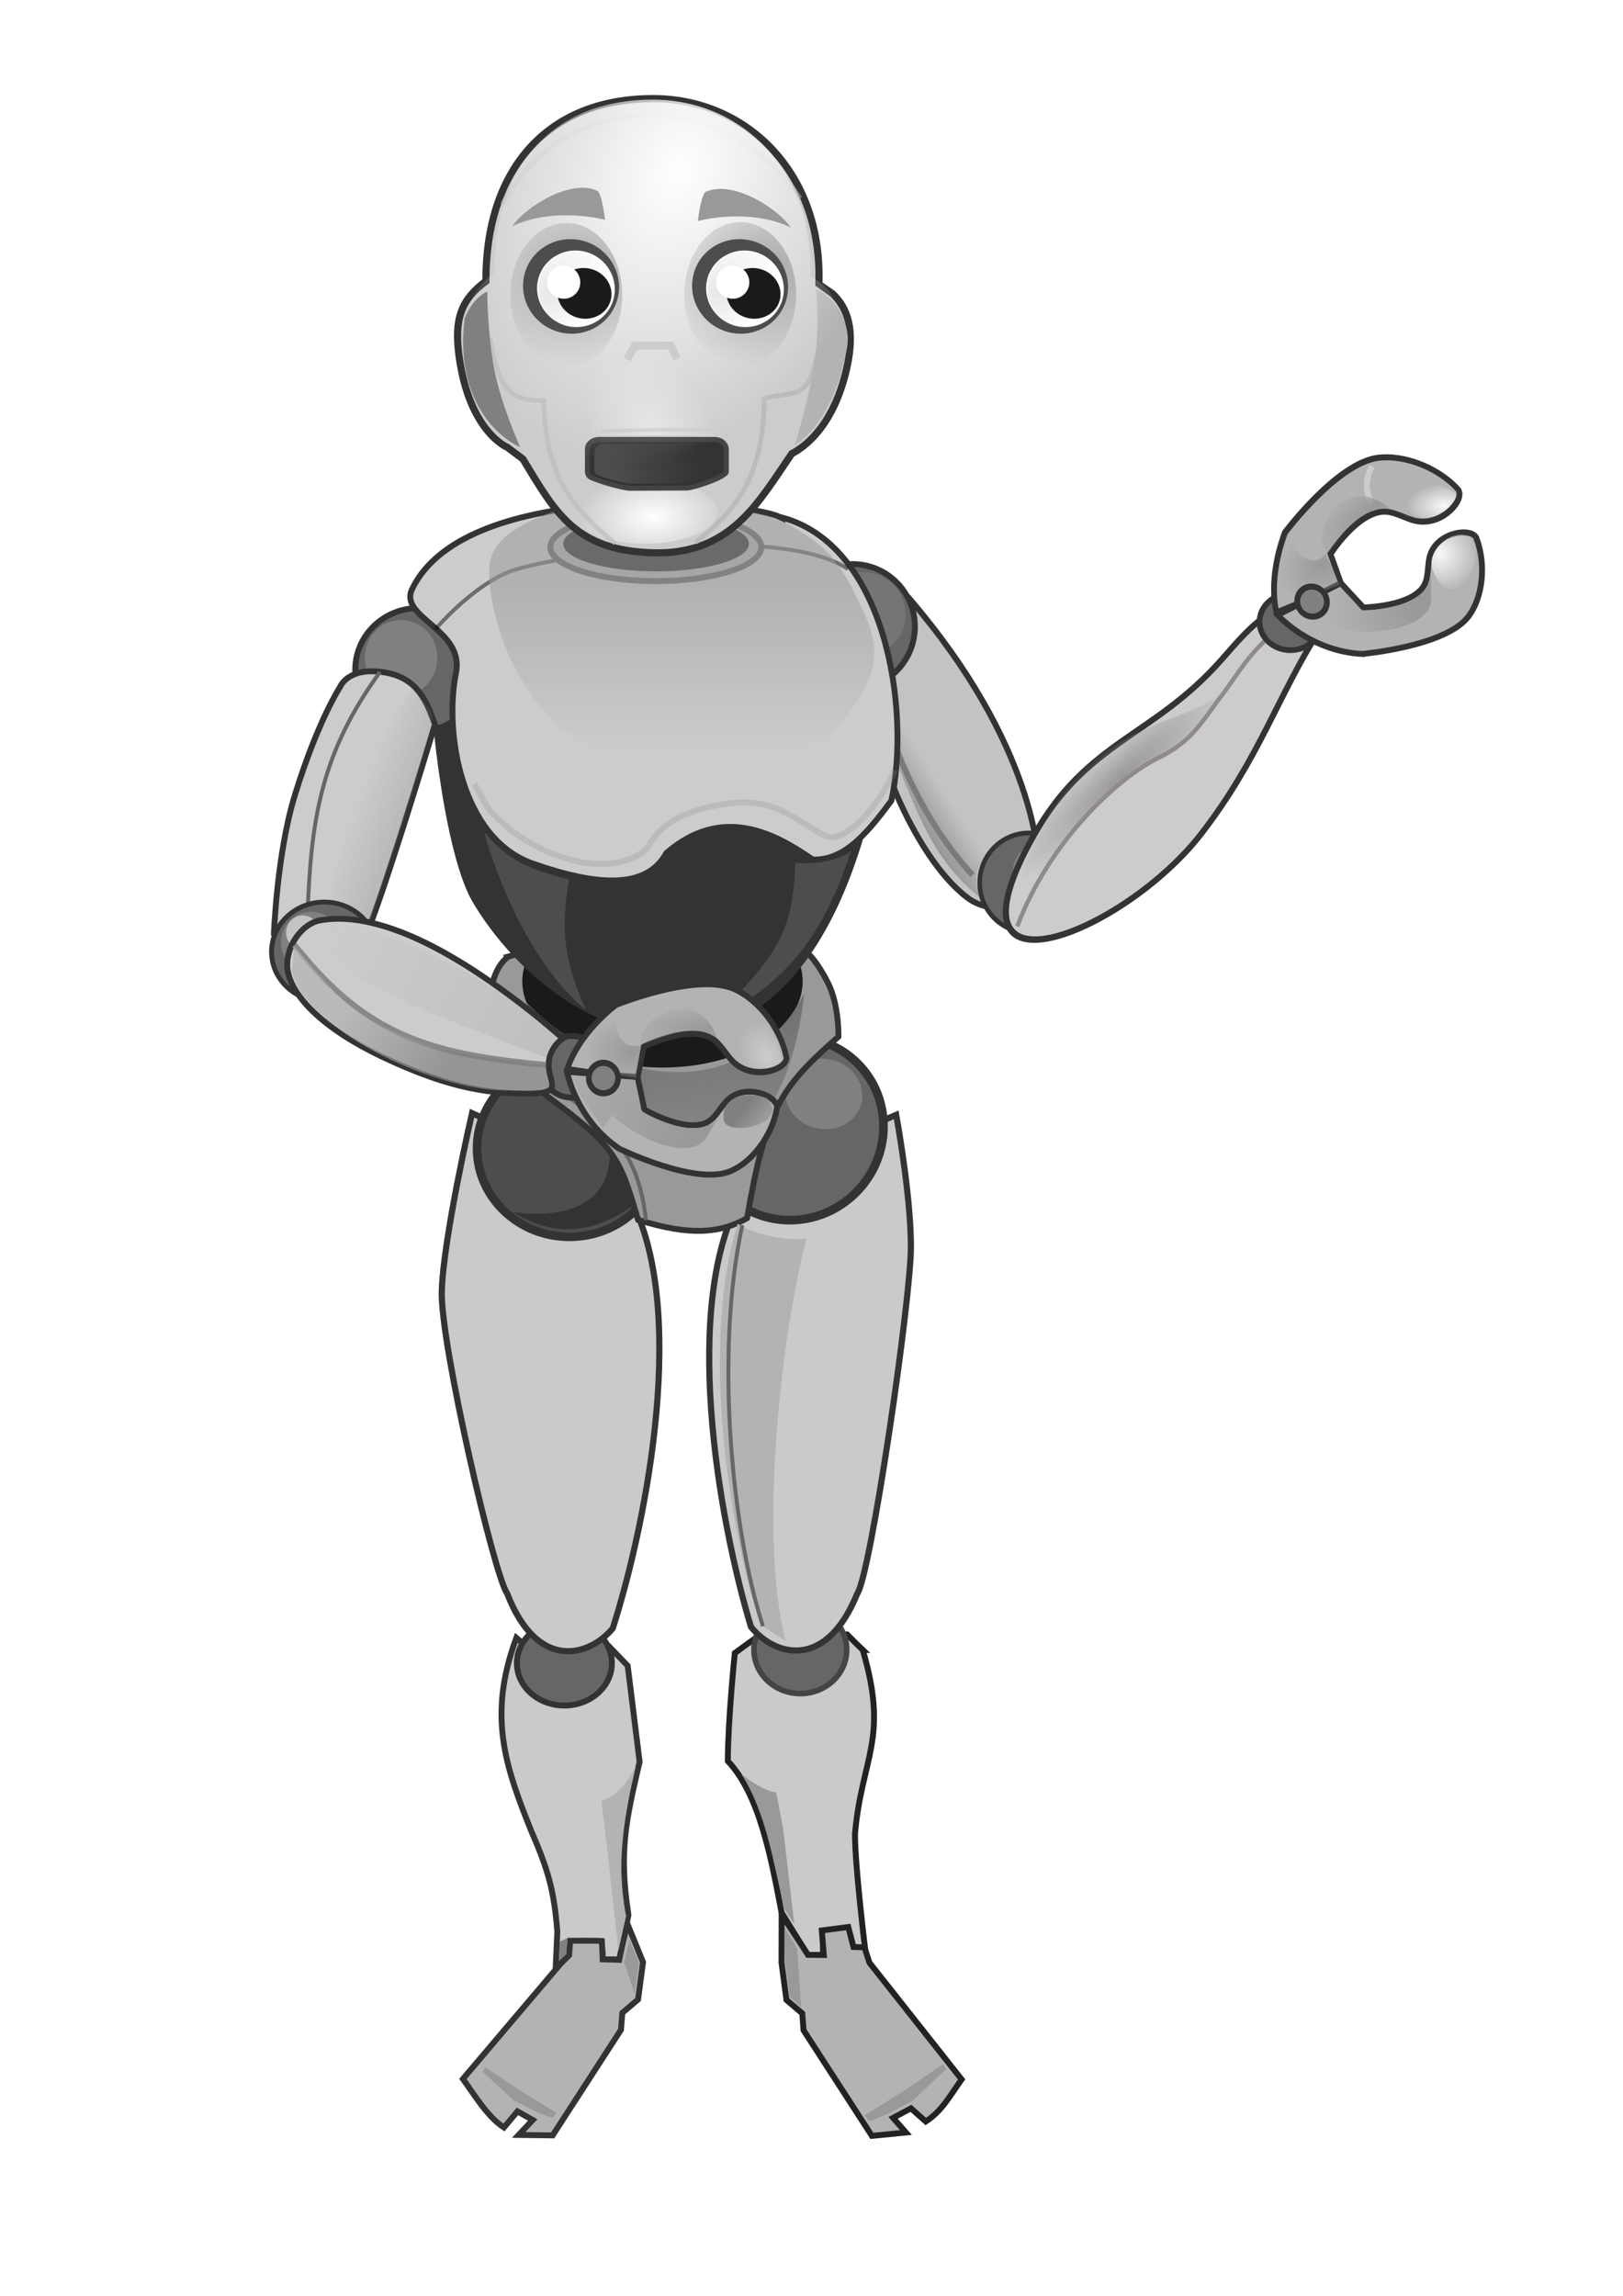 <?xml version="1.0" encoding="UTF-8" standalone="no"?>
<!-- Created with Inkscape (http://www.inkscape.org/) -->

<svg
   xmlns:dc="http://purl.org/dc/elements/1.1/"
   xmlns:cc="http://creativecommons.org/ns#"
   xmlns:rdf="http://www.w3.org/1999/02/22-rdf-syntax-ns#"
   xmlns:svg="http://www.w3.org/2000/svg"
   xmlns="http://www.w3.org/2000/svg"
   xmlns:xlink="http://www.w3.org/1999/xlink"
   xmlns:sodipodi="http://sodipodi.sourceforge.net/DTD/sodipodi-0.dtd"
   xmlns:inkscape="http://www.inkscape.org/namespaces/inkscape"
   width="744.094"
   height="1052.362"
   id="svg2"
   version="1.1"
   inkscape:version="0.92.5 (2060ec1f9f, 2020-04-08)"
   sodipodi:docname="greybot2.svg">
  <defs
     id="defs4">
    <linearGradient
       inkscape:collect="always"
       id="linearGradient1125">
      <stop
         style="stop-color:#666666;stop-opacity:1;"
         offset="0"
         id="stop1121" />
      <stop
         style="stop-color:#666666;stop-opacity:0;"
         offset="1"
         id="stop1123" />
    </linearGradient>
    <inkscape:perspective
       sodipodi:type="inkscape:persp3d"
       inkscape:vp_x="0 : 526.18109 : 1"
       inkscape:vp_y="0 : 1000 : 0"
       inkscape:vp_z="744.09448 : 526.18109 : 1"
       inkscape:persp3d-origin="372.04724 : 350.78739 : 1"
       id="perspective265" />
    <linearGradient
       inkscape:collect="always"
       id="linearGradient4563">
      <stop
         style="stop-color:#cccccc;stop-opacity:1;"
         offset="0"
         id="stop4565" />
      <stop
         style="stop-color:#cccccc;stop-opacity:0;"
         offset="1"
         id="stop4567" />
    </linearGradient>
    <linearGradient
       inkscape:collect="always"
       id="linearGradient4555">
      <stop
         style="stop-color:#808080;stop-opacity:1;"
         offset="0"
         id="stop4557" />
      <stop
         style="stop-color:#808080;stop-opacity:0;"
         offset="1"
         id="stop4559" />
    </linearGradient>
    <linearGradient
       inkscape:collect="always"
       id="linearGradient4539">
      <stop
         style="stop-color:#999999;stop-opacity:1;"
         offset="0"
         id="stop4541" />
      <stop
         style="stop-color:#999999;stop-opacity:0;"
         offset="1"
         id="stop4543" />
    </linearGradient>
    <linearGradient
       inkscape:collect="always"
       id="linearGradient4241">
      <stop
         style="stop-color:#999999;stop-opacity:1;"
         offset="0"
         id="stop4243" />
      <stop
         style="stop-color:#999999;stop-opacity:0;"
         offset="1"
         id="stop4245" />
    </linearGradient>
    <linearGradient
       inkscape:collect="always"
       id="linearGradient4233">
      <stop
         style="stop-color:#999999;stop-opacity:1;"
         offset="0"
         id="stop4235" />
      <stop
         style="stop-color:#999999;stop-opacity:0;"
         offset="1"
         id="stop4237" />
    </linearGradient>
    <linearGradient
       inkscape:collect="always"
       id="linearGradient4175">
      <stop
         style="stop-color:#999999;stop-opacity:1;"
         offset="0"
         id="stop4177" />
      <stop
         style="stop-color:#999999;stop-opacity:0;"
         offset="1"
         id="stop4179" />
    </linearGradient>
    <linearGradient
       inkscape:collect="always"
       id="linearGradient4044">
      <stop
         style="stop-color:#f9f9f9;stop-opacity:1;"
         offset="0"
         id="stop4046" />
      <stop
         style="stop-color:#f9f9f9;stop-opacity:0;"
         offset="1"
         id="stop4048" />
    </linearGradient>
    <linearGradient
       inkscape:collect="always"
       id="linearGradient4174">
      <stop
         style="stop-color:#999999;stop-opacity:1;"
         offset="0"
         id="stop4176" />
      <stop
         style="stop-color:#999999;stop-opacity:0;"
         offset="1"
         id="stop4178" />
    </linearGradient>
    <linearGradient
       inkscape:collect="always"
       id="linearGradient4162">
      <stop
         style="stop-color:#808080;stop-opacity:1;"
         offset="0"
         id="stop4164" />
      <stop
         style="stop-color:#808080;stop-opacity:0;"
         offset="1"
         id="stop4166" />
    </linearGradient>
    <linearGradient
       inkscape:collect="always"
       id="linearGradient4014">
      <stop
         style="stop-color:#f2f2f2;stop-opacity:1;"
         offset="0"
         id="stop4016" />
      <stop
         style="stop-color:#f2f2f2;stop-opacity:0;"
         offset="1"
         id="stop4018" />
    </linearGradient>
    <linearGradient
       inkscape:collect="always"
       id="linearGradient4051">
      <stop
         style="stop-color:#666666;stop-opacity:1;"
         offset="0"
         id="stop4053" />
      <stop
         style="stop-color:#666666;stop-opacity:0;"
         offset="1"
         id="stop4055" />
    </linearGradient>
    <linearGradient
       inkscape:collect="always"
       id="linearGradient4943">
      <stop
         style="stop-color:#4d4d4d;stop-opacity:1;"
         offset="0"
         id="stop4945" />
      <stop
         style="stop-color:#4d4d4d;stop-opacity:0;"
         offset="1"
         id="stop4947" />
    </linearGradient>
    <linearGradient
       inkscape:collect="always"
       id="linearGradient4881">
      <stop
         style="stop-color:#e6e6e6;stop-opacity:1;"
         offset="0"
         id="stop4883" />
      <stop
         style="stop-color:#e6e6e6;stop-opacity:0;"
         offset="1"
         id="stop4885" />
    </linearGradient>
    <linearGradient
       inkscape:collect="always"
       id="linearGradient4779">
      <stop
         style="stop-color:#808080;stop-opacity:1;"
         offset="0"
         id="stop4781" />
      <stop
         style="stop-color:#b3b3b3;stop-opacity:1"
         offset="1"
         id="stop4783" />
    </linearGradient>
    <linearGradient
       inkscape:collect="always"
       id="linearGradient4723">
      <stop
         style="stop-color:#808080;stop-opacity:0.719"
         offset="0"
         id="stop4725" />
      <stop
         style="stop-color:#808080;stop-opacity:0;"
         offset="1"
         id="stop4727" />
    </linearGradient>
    <linearGradient
       inkscape:collect="always"
       id="linearGradient4602">
      <stop
         style="stop-color:#808080;stop-opacity:1;"
         offset="0"
         id="stop4604" />
      <stop
         style="stop-color:#808080;stop-opacity:0;"
         offset="1"
         id="stop4606" />
    </linearGradient>
    <linearGradient
       inkscape:collect="always"
       id="linearGradient4579">
      <stop
         style="stop-color:#999999;stop-opacity:1;"
         offset="0"
         id="stop4581" />
      <stop
         style="stop-color:#999999;stop-opacity:0"
         offset="1"
         id="stop4583" />
    </linearGradient>
    <linearGradient
       inkscape:collect="always"
       id="linearGradient4406">
      <stop
         style="stop-color:#ffffff;stop-opacity:1;"
         offset="0"
         id="stop4408" />
      <stop
         style="stop-color:#ffffff;stop-opacity:0;"
         offset="1"
         id="stop4410" />
    </linearGradient>
    <linearGradient
       inkscape:collect="always"
       id="linearGradient4212">
      <stop
         style="stop-color:#ffffff;stop-opacity:1;"
         offset="0"
         id="stop4214" />
      <stop
         style="stop-color:#ffffff;stop-opacity:0;"
         offset="1"
         id="stop4216" />
    </linearGradient>
    <radialGradient
       inkscape:collect="always"
       xlink:href="#linearGradient4079-1"
       id="radialGradient4097-5"
       gradientUnits="userSpaceOnUse"
       gradientTransform="matrix(0.988,-1.23,0.9,0.723,-161.862,459.201)"
       cx="351.242"
       cy="190.063"
       fx="351.242"
       fy="190.063"
       r="22.712" />
    <linearGradient
       inkscape:collect="always"
       id="linearGradient4079-1">
      <stop
         style="stop-color:#e6e6e6;stop-opacity:1;"
         offset="0"
         id="stop4081-0" />
      <stop
         style="stop-color:#e6e6e6;stop-opacity:0;"
         offset="1"
         id="stop4083-8" />
    </linearGradient>
    <linearGradient
       inkscape:collect="always"
       id="linearGradient4079-5">
      <stop
         style="stop-color:#e6e6e6;stop-opacity:1;"
         offset="0"
         id="stop4081-8" />
      <stop
         style="stop-color:#e6e6e6;stop-opacity:0;"
         offset="1"
         id="stop4083-0" />
    </linearGradient>
    <radialGradient
       inkscape:collect="always"
       xlink:href="#linearGradient4277-3"
       id="radialGradient4283-8"
       cx="382.277"
       cy="189.252"
       fx="382.277"
       fy="189.252"
       r="11.27"
       gradientTransform="matrix(-0.399,5.387,-2.865,-0.212,1077.118,-1846.18)"
       gradientUnits="userSpaceOnUse" />
    <linearGradient
       inkscape:collect="always"
       id="linearGradient4277-3">
      <stop
         style="stop-color:#808080;stop-opacity:1;"
         offset="0"
         id="stop4279-4" />
      <stop
         style="stop-color:#808080;stop-opacity:0;"
         offset="1"
         id="stop4281-0" />
    </linearGradient>
    <linearGradient
       inkscape:collect="always"
       id="linearGradient4079-5-3">
      <stop
         style="stop-color:#e6e6e6;stop-opacity:1;"
         offset="0"
         id="stop4081-8-8" />
      <stop
         style="stop-color:#e6e6e6;stop-opacity:0;"
         offset="1"
         id="stop4083-0-5" />
    </linearGradient>
    <radialGradient
       inkscape:collect="always"
       xlink:href="#linearGradient3805-1"
       id="radialGradient3811-2"
       cx="441.909"
       cy="434.66"
       fx="441.909"
       fy="434.66"
       r="97.477"
       gradientTransform="matrix(-0.141,0.183,-0.754,-0.579,832.001,605.619)"
       gradientUnits="userSpaceOnUse" />
    <linearGradient
       inkscape:collect="always"
       id="linearGradient3805-1">
      <stop
         style="stop-color:#999999;stop-opacity:1;"
         offset="0"
         id="stop3807-6" />
      <stop
         style="stop-color:#999999;stop-opacity:0;"
         offset="1"
         id="stop3809-9" />
    </linearGradient>
    <radialGradient
       inkscape:collect="always"
       xlink:href="#linearGradient3805-1"
       id="radialGradient4528"
       gradientUnits="userSpaceOnUse"
       gradientTransform="matrix(-0.141,0.183,-0.754,-0.579,832.001,605.619)"
       cx="441.909"
       cy="434.66"
       fx="441.909"
       fy="434.66"
       r="97.477" />
    <linearGradient
       inkscape:collect="always"
       xlink:href="#linearGradient4579"
       id="linearGradient4585"
       x1="304.02"
       y1="355.279"
       x2="304.02"
       y2="439.234"
       gradientUnits="userSpaceOnUse"
       gradientTransform="matrix(0.9,0,0,0.9,34.533,-51.75)" />
    <linearGradient
       inkscape:collect="always"
       xlink:href="#linearGradient4602"
       id="linearGradient4608"
       x1="165.366"
       y1="468.491"
       x2="141.198"
       y2="459.587"
       gradientUnits="userSpaceOnUse"
       gradientTransform="translate(-350.231,-246.994)" />
    <linearGradient
       inkscape:collect="always"
       xlink:href="#linearGradient4723"
       id="linearGradient4729"
       x1="426.745"
       y1="473.815"
       x2="443.945"
       y2="462.767"
       gradientUnits="userSpaceOnUse"
       gradientTransform="matrix(0.9,0,0,0.9,34.533,-51.75)" />
    <linearGradient
       inkscape:collect="always"
       xlink:href="#linearGradient4779"
       id="linearGradient4785"
       x1="184.447"
       y1="605.873"
       x2="130.703"
       y2="575.98"
       gradientUnits="userSpaceOnUse"
       gradientTransform="translate(-352.139,-248.902)" />
    <radialGradient
       inkscape:collect="always"
       xlink:href="#linearGradient4079-5"
       id="radialGradient5022"
       gradientUnits="userSpaceOnUse"
       gradientTransform="matrix(0.988,-1.23,0.9,0.723,-161.862,459.201)"
       cx="351.242"
       cy="190.063"
       fx="351.242"
       fy="190.063"
       r="22.712" />
    <radialGradient
       inkscape:collect="always"
       xlink:href="#linearGradient4079-5-3"
       id="radialGradient5024"
       gradientUnits="userSpaceOnUse"
       gradientTransform="matrix(0.988,-1.23,0.9,0.723,-161.862,459.201)"
       cx="351.242"
       cy="190.063"
       fx="351.242"
       fy="190.063"
       r="22.712" />
    <linearGradient
       inkscape:collect="always"
       xlink:href="#linearGradient4943"
       id="linearGradient5026"
       gradientUnits="userSpaceOnUse"
       gradientTransform="matrix(1.055,0,0,1,-15.338,0)"
       x1="227.061"
       y1="273.868"
       x2="270.311"
       y2="269.416" />
    <radialGradient
       inkscape:collect="always"
       xlink:href="#linearGradient4881"
       id="radialGradient5029"
       gradientUnits="userSpaceOnUse"
       gradientTransform="matrix(0.678,-0.361,0.516,0.97,-62.055,41.489)"
       cx="247.356"
       cy="259.53"
       fx="247.356"
       fy="259.53"
       r="39.352" />
    <radialGradient
       inkscape:collect="always"
       xlink:href="#linearGradient4406"
       id="radialGradient5062"
       gradientUnits="userSpaceOnUse"
       gradientTransform="matrix(-0.799,0.691,-0.652,-0.792,719.86,236.396)"
       cx="313.752"
       cy="244.602"
       fx="313.752"
       fy="244.602"
       r="15.583" />
    <radialGradient
       inkscape:collect="always"
       xlink:href="#linearGradient4212"
       id="radialGradient5064"
       gradientUnits="userSpaceOnUse"
       gradientTransform="matrix(-0.572,1.366,-0.988,-0.414,770.728,-367.685)"
       cx="418.976"
       cy="212.114"
       fx="418.976"
       fy="212.114"
       r="85.093" />
    <radialGradient
       inkscape:collect="always"
       xlink:href="#linearGradient4406"
       id="radialGradient3925"
       gradientUnits="userSpaceOnUse"
       gradientTransform="matrix(-0.799,0.691,-0.652,-0.792,719.86,236.396)"
       cx="313.752"
       cy="244.602"
       fx="313.752"
       fy="244.602"
       r="15.583" />
    <radialGradient
       inkscape:collect="always"
       xlink:href="#linearGradient4212"
       id="radialGradient3927"
       gradientUnits="userSpaceOnUse"
       gradientTransform="matrix(-0.572,1.366,-0.988,-0.414,770.728,-367.685)"
       cx="418.976"
       cy="212.114"
       fx="418.976"
       fy="212.114"
       r="85.093" />
    <radialGradient
       inkscape:collect="always"
       xlink:href="#linearGradient4079-5"
       id="radialGradient3929"
       gradientUnits="userSpaceOnUse"
       gradientTransform="matrix(0.988,-1.23,0.9,0.723,-161.862,459.201)"
       cx="351.242"
       cy="190.063"
       fx="351.242"
       fy="190.063"
       r="22.712" />
    <radialGradient
       inkscape:collect="always"
       xlink:href="#linearGradient4079-5-3"
       id="radialGradient3931"
       gradientUnits="userSpaceOnUse"
       gradientTransform="matrix(0.988,-1.23,0.9,0.723,-161.862,459.201)"
       cx="351.242"
       cy="190.063"
       fx="351.242"
       fy="190.063"
       r="22.712" />
    <linearGradient
       inkscape:collect="always"
       xlink:href="#linearGradient4943"
       id="linearGradient3933"
       gradientUnits="userSpaceOnUse"
       gradientTransform="matrix(1.055,0,0,1,-15.338,0)"
       x1="227.061"
       y1="273.868"
       x2="270.311"
       y2="269.416" />
    <linearGradient
       inkscape:collect="always"
       xlink:href="#linearGradient4943"
       id="linearGradient3936"
       gradientUnits="userSpaceOnUse"
       gradientTransform="matrix(0.95,0,0,0.9,64.148,-29.347)"
       x1="227.061"
       y1="273.868"
       x2="270.311"
       y2="269.416" />
    <radialGradient
       inkscape:collect="always"
       xlink:href="#linearGradient4406"
       id="radialGradient3966"
       gradientUnits="userSpaceOnUse"
       gradientTransform="matrix(-0.799,0.691,-0.652,-0.792,719.86,236.396)"
       cx="313.752"
       cy="244.602"
       fx="313.752"
       fy="244.602"
       r="15.583" />
    <radialGradient
       inkscape:collect="always"
       xlink:href="#linearGradient4212"
       id="radialGradient3968"
       gradientUnits="userSpaceOnUse"
       gradientTransform="matrix(-0.572,1.366,-0.988,-0.414,770.728,-367.685)"
       cx="418.976"
       cy="212.114"
       fx="418.976"
       fy="212.114"
       r="85.093" />
    <radialGradient
       inkscape:collect="always"
       xlink:href="#linearGradient4079-5"
       id="radialGradient3970"
       gradientUnits="userSpaceOnUse"
       gradientTransform="matrix(0.988,-1.23,0.9,0.723,-161.862,459.201)"
       cx="351.242"
       cy="190.063"
       fx="351.242"
       fy="190.063"
       r="22.712" />
    <radialGradient
       inkscape:collect="always"
       xlink:href="#linearGradient4079-5-3"
       id="radialGradient3972"
       gradientUnits="userSpaceOnUse"
       gradientTransform="matrix(0.988,-1.23,0.9,0.723,-161.862,459.201)"
       cx="351.242"
       cy="190.063"
       fx="351.242"
       fy="190.063"
       r="22.712" />
    <radialGradient
       inkscape:collect="always"
       xlink:href="#linearGradient4406"
       id="radialGradient4001"
       gradientUnits="userSpaceOnUse"
       gradientTransform="matrix(-1.703,0.864,-1.39,-0.99,1173.767,207.947)"
       cx="313.752"
       cy="244.602"
       fx="313.752"
       fy="244.602"
       r="15.583" />
    <radialGradient
       inkscape:collect="always"
       xlink:href="#linearGradient4212"
       id="radialGradient4003"
       gradientUnits="userSpaceOnUse"
       gradientTransform="matrix(-0.572,1.366,-0.988,-0.414,770.728,-367.685)"
       cx="418.976"
       cy="212.114"
       fx="418.976"
       fy="212.114"
       r="85.093" />
    <radialGradient
       inkscape:collect="always"
       xlink:href="#linearGradient4079-5"
       id="radialGradient4005"
       gradientUnits="userSpaceOnUse"
       gradientTransform="matrix(0.988,-1.23,0.9,0.723,-161.862,459.201)"
       cx="351.242"
       cy="190.063"
       fx="351.242"
       fy="190.063"
       r="22.712" />
    <radialGradient
       inkscape:collect="always"
       xlink:href="#linearGradient4079-5-3"
       id="radialGradient4007"
       gradientUnits="userSpaceOnUse"
       gradientTransform="matrix(0.988,-1.23,0.9,0.723,-161.862,459.201)"
       cx="351.242"
       cy="190.063"
       fx="351.242"
       fy="190.063"
       r="22.712" />
    <radialGradient
       inkscape:collect="always"
       xlink:href="#linearGradient4212"
       id="radialGradient4025"
       gradientUnits="userSpaceOnUse"
       gradientTransform="matrix(-0.617,1.505,-1.064,-0.456,795.47,-455.015)"
       cx="418.976"
       cy="212.114"
       fx="418.976"
       fy="212.114"
       r="85.093" />
    <radialGradient
       inkscape:collect="always"
       xlink:href="#linearGradient4079-5"
       id="radialGradient4037"
       gradientUnits="userSpaceOnUse"
       gradientTransform="matrix(0.988,-1.23,0.9,0.723,-161.862,459.201)"
       cx="351.242"
       cy="190.063"
       fx="351.242"
       fy="190.063"
       r="22.712" />
    <radialGradient
       inkscape:collect="always"
       xlink:href="#linearGradient4079-5-3"
       id="radialGradient4039"
       gradientUnits="userSpaceOnUse"
       gradientTransform="matrix(0.988,-1.23,0.9,0.723,-161.862,459.201)"
       cx="351.242"
       cy="190.063"
       fx="351.242"
       fy="190.063"
       r="22.712" />
    <radialGradient
       inkscape:collect="always"
       xlink:href="#linearGradient4051"
       id="radialGradient4057"
       cx="151.797"
       cy="238.275"
       fx="151.797"
       fy="238.275"
       r="14.506"
       gradientTransform="matrix(-3.28,1.285,-1.352,-2.761,1089.165,587.026)"
       gradientUnits="userSpaceOnUse" />
    <radialGradient
       inkscape:collect="always"
       xlink:href="#linearGradient4051-7"
       id="radialGradient4057-1"
       cx="151.797"
       cy="238.275"
       fx="151.797"
       fy="238.275"
       r="14.506"
       gradientTransform="matrix(-1.854,1.283,-0.764,-2.755,608.999,692.293)"
       gradientUnits="userSpaceOnUse" />
    <linearGradient
       inkscape:collect="always"
       id="linearGradient4051-7">
      <stop
         style="stop-color:#666666;stop-opacity:1;"
         offset="0"
         id="stop4053-5" />
      <stop
         style="stop-color:#666666;stop-opacity:0;"
         offset="1"
         id="stop4055-3" />
    </linearGradient>
    <radialGradient
       r="14.506"
       fy="238.275"
       fx="151.797"
       cy="238.275"
       cx="151.797"
       gradientTransform="matrix(-3.28,1.285,-1.352,-2.761,1168.914,586.649)"
       gradientUnits="userSpaceOnUse"
       id="radialGradient3951"
       xlink:href="#linearGradient4051-7"
       inkscape:collect="always" />
    <radialGradient
       inkscape:collect="always"
       xlink:href="#linearGradient4014"
       id="radialGradient4020"
       cx="338.856"
       cy="627.376"
       fx="338.856"
       fy="627.376"
       r="28.469"
       gradientTransform="matrix(-1.301,-0.045,0.009,-0.253,738.172,798.767)"
       gradientUnits="userSpaceOnUse" />
    <radialGradient
       inkscape:collect="always"
       xlink:href="#linearGradient4014-7"
       id="radialGradient4020-7"
       cx="338.856"
       cy="627.376"
       fx="338.856"
       fy="627.376"
       r="28.469"
       gradientTransform="matrix(-1.301,-0.045,0.009,-0.253,738.172,798.767)"
       gradientUnits="userSpaceOnUse" />
    <linearGradient
       inkscape:collect="always"
       id="linearGradient4014-7">
      <stop
         style="stop-color:#f2f2f2;stop-opacity:1;"
         offset="0"
         id="stop4016-4" />
      <stop
         style="stop-color:#f2f2f2;stop-opacity:0;"
         offset="1"
         id="stop4018-1" />
    </linearGradient>
    <radialGradient
       inkscape:collect="always"
       xlink:href="#linearGradient4162"
       id="radialGradient4168"
       cx="288.035"
       cy="592.338"
       fx="288.035"
       fy="592.338"
       r="21.088"
       gradientTransform="matrix(1.877,0.74,-0.119,0.302,-182.107,212.283)"
       gradientUnits="userSpaceOnUse" />
    <linearGradient
       inkscape:collect="always"
       xlink:href="#linearGradient4174"
       id="linearGradient4180"
       x1="272.667"
       y1="577.814"
       x2="269.64"
       y2="580.841"
       gradientUnits="userSpaceOnUse" />
    <linearGradient
       inkscape:collect="always"
       xlink:href="#linearGradient3992-5"
       id="linearGradient3998-6"
       x1="461.153"
       y1="584.363"
       x2="506.817"
       y2="566.92"
       gradientUnits="userSpaceOnUse" />
    <linearGradient
       inkscape:collect="always"
       id="linearGradient3992-5">
      <stop
         style="stop-color:#808080;stop-opacity:1;"
         offset="0"
         id="stop3994-7" />
      <stop
         style="stop-color:#808080;stop-opacity:0;"
         offset="1"
         id="stop3996-5" />
    </linearGradient>
    <linearGradient
       gradientTransform="matrix(0.909,-0.607,0.668,1,-376.459,8.035)"
       y2="566.92"
       x2="506.817"
       y1="584.363"
       x1="461.153"
       gradientUnits="userSpaceOnUse"
       id="linearGradient4015"
       xlink:href="#linearGradient3992-5"
       inkscape:collect="always" />
    <radialGradient
       inkscape:collect="always"
       xlink:href="#linearGradient4044"
       id="radialGradient4050"
       cx="696.702"
       cy="314.735"
       fx="696.702"
       fy="314.735"
       r="7.582"
       gradientTransform="matrix(-0.066,-1.504,2.564,-0.113,-63.932,1398.465)"
       gradientUnits="userSpaceOnUse" />
    <radialGradient
       inkscape:collect="always"
       xlink:href="#linearGradient4044-4"
       id="radialGradient4050-6"
       cx="696.702"
       cy="314.735"
       fx="696.702"
       fy="314.735"
       r="7.582"
       gradientTransform="matrix(-0.066,-1.504,2.564,-0.113,-63.932,1398.465)"
       gradientUnits="userSpaceOnUse" />
    <linearGradient
       inkscape:collect="always"
       id="linearGradient4044-4">
      <stop
         style="stop-color:#f9f9f9;stop-opacity:1;"
         offset="0"
         id="stop4046-4" />
      <stop
         style="stop-color:#f9f9f9;stop-opacity:0;"
         offset="1"
         id="stop4048-1" />
    </linearGradient>
    <radialGradient
       r="7.582"
       fy="314.735"
       fx="696.702"
       cy="314.735"
       cx="696.702"
       gradientTransform="matrix(1.686,2.144,-2.017,1.586,155.371,-1653.368)"
       gradientUnits="userSpaceOnUse"
       id="radialGradient4119"
       xlink:href="#linearGradient4044-4"
       inkscape:collect="always" />
    <linearGradient
       inkscape:collect="always"
       xlink:href="#linearGradient4175"
       id="linearGradient4181"
       x1="683.566"
       y1="364.909"
       x2="638.427"
       y2="374.412"
       gradientUnits="userSpaceOnUse" />
    <radialGradient
       inkscape:collect="always"
       xlink:href="#linearGradient4233"
       id="radialGradient4239"
       cx="662.4"
       cy="313.314"
       fx="662.4"
       fy="313.314"
       r="17.277"
       gradientTransform="matrix(-2.163,1.525,-0.492,-0.698,2249.188,-476.519)"
       gradientUnits="userSpaceOnUse" />
    <radialGradient
       inkscape:collect="always"
       xlink:href="#linearGradient4241"
       id="radialGradient4247"
       cx="635.004"
       cy="345.451"
       fx="635.004"
       fy="345.451"
       r="15.686"
       gradientTransform="matrix(-1.421,0.662,-0.489,-1.05,1706.606,287.38)"
       gradientUnits="userSpaceOnUse" />
    <linearGradient
       inkscape:collect="always"
       id="linearGradient4241-0">
      <stop
         style="stop-color:#999999;stop-opacity:1;"
         offset="0"
         id="stop4243-2" />
      <stop
         style="stop-color:#999999;stop-opacity:0;"
         offset="1"
         id="stop4245-4" />
    </linearGradient>
    <linearGradient
       inkscape:collect="always"
       id="linearGradient4233-0">
      <stop
         style="stop-color:#999999;stop-opacity:1;"
         offset="0"
         id="stop4235-2" />
      <stop
         style="stop-color:#999999;stop-opacity:0;"
         offset="1"
         id="stop4237-2" />
    </linearGradient>
    <linearGradient
       inkscape:collect="always"
       id="linearGradient4175-2">
      <stop
         style="stop-color:#999999;stop-opacity:1;"
         offset="0"
         id="stop4177-5" />
      <stop
         style="stop-color:#999999;stop-opacity:0;"
         offset="1"
         id="stop4179-0" />
    </linearGradient>
    <radialGradient
       inkscape:collect="always"
       xlink:href="#linearGradient4241-0"
       id="radialGradient4500"
       gradientUnits="userSpaceOnUse"
       gradientTransform="matrix(-1.421,0.662,-0.489,-1.05,1706.606,287.38)"
       cx="635.004"
       cy="345.451"
       fx="635.004"
       fy="345.451"
       r="15.686" />
    <radialGradient
       inkscape:collect="always"
       xlink:href="#linearGradient4233-0"
       id="radialGradient4502"
       gradientUnits="userSpaceOnUse"
       gradientTransform="matrix(-2.163,1.525,-0.492,-0.698,2249.188,-476.519)"
       cx="662.4"
       cy="313.314"
       fx="662.4"
       fy="313.314"
       r="17.277" />
    <linearGradient
       inkscape:collect="always"
       xlink:href="#linearGradient4175-2"
       id="linearGradient4535"
       gradientUnits="userSpaceOnUse"
       gradientTransform="rotate(31.031,9.885,-167.818)"
       x1="683.566"
       y1="364.909"
       x2="591.089"
       y2="373.652" />
    <linearGradient
       inkscape:collect="always"
       xlink:href="#linearGradient4539"
       id="linearGradient4545"
       x1="236.714"
       y1="591.458"
       x2="127.062"
       y2="530.981"
       gradientUnits="userSpaceOnUse"
       gradientTransform="translate(-352.139,-248.902)" />
    <linearGradient
       inkscape:collect="always"
       xlink:href="#linearGradient4555"
       id="linearGradient4561"
       x1="700.072"
       y1="336.203"
       x2="721.047"
       y2="339.454"
       gradientUnits="userSpaceOnUse" />
    <radialGradient
       inkscape:collect="always"
       xlink:href="#linearGradient4563"
       id="radialGradient4569"
       cx="695.958"
       cy="312.028"
       fx="695.958"
       fy="312.028"
       r="14.545"
       gradientTransform="matrix(-1.175,-0.568,0.378,-0.783,1395.478,950.855)"
       gradientUnits="userSpaceOnUse" />
    <linearGradient
       inkscape:collect="always"
       xlink:href="#linearGradient1125"
       id="linearGradient1127"
       x1="301.227"
       y1="543.245"
       x2="320.319"
       y2="694.566"
       gradientUnits="userSpaceOnUse"
       gradientTransform="matrix(0.9,0,0,0.9,34.533,-51.75)" />
  </defs>
  <sodipodi:namedview
     id="base"
     pagecolor="#ffffff"
     bordercolor="#666666"
     borderopacity="1.0"
     inkscape:pageopacity="0.0"
     inkscape:pageshadow="2"
     inkscape:zoom="0.42151124"
     inkscape:cx="291.49765"
     inkscape:cy="128.40869"
     inkscape:document-units="px"
     inkscape:current-layer="layer1"
     showgrid="false"
     showguides="false"
     inkscape:guide-bbox="true"
     inkscape:window-width="1337"
     inkscape:window-height="1056"
     inkscape:window-x="189"
     inkscape:window-y="116"
     inkscape:window-maximized="0"
     inkscape:snap-global="false" />
  <g
     inkscape:label="Layer 1"
     inkscape:groupmode="layer"
     id="layer1">
    <path
       style="fill:#cacaca;fill-opacity:1;stroke:#333333;stroke-width:2.7;stroke-linecap:butt;stroke-linejoin:miter;stroke-miterlimit:4;stroke-dasharray:none;stroke-opacity:1"
       d="m 279.261,754.702 c -18.712,11.202 -27.787,8.928 -42.538,-3.941 -0.945,2.559 -1.781,5.053 -2.515,7.489 -9.405,31.21 -2.03,52.988 9.606,81.625 7.673,17.709 10.222,27.042 11.7,45.518 l -0.728,16.132 c 4.728,-3.206 6.36,-5.937 6.77,-10.042 0,0 11.915,-0.054 13.512,-0.127 1.597,-0.073 1.115,6.749 1.115,6.749 l 7.751,0.106 4.184,-20.425 c -4.422,-28.756 -1.258,-43.028 5.124,-70.176 l -5.461,-44.055 z"
       id="path1146"
       inkscape:connector-curvature="0"
       sodipodi:nodetypes="ccsccccccccccc" />
    <path
       style="fill:#cacaca;fill-opacity:1;stroke:#222222;stroke-width:2.7;stroke-linecap:butt;stroke-linejoin:miter;stroke-miterlimit:4;stroke-dasharray:none;stroke-opacity:1"
       d="m 395.549,756.318 c -2.665,-2.481 -12.483,-12.531 -12.479,-12.494 0,0 -25.125,4.009 -36.439,6.889 -1.748,1.168 -9.744,7.015 -9.744,7.015 0,0 -3.103,30.011 -3.213,49.488 14.621,15.555 19.878,44.595 24.641,69.44 l 12.223,19.867 6.77,-0.458 0.084,-10.522 11.221,-1.932 1.87,9.659 6.113,-0.22 c 0,0 -4.617,-37.645 -4.617,-52.328 3.056,-35.366 15.729,-43.266 3.569,-84.405 z"
       id="path1142"
       inkscape:connector-curvature="0"
       sodipodi:nodetypes="cccccccccccccc" />
    <path
       style="fill:#b3b3b3;fill-opacity:1;stroke:#333333;stroke-width:2.7;stroke-linecap:butt;stroke-linejoin:miter;stroke-miterlimit:4;stroke-dasharray:none;stroke-opacity:1"
       d="m 287.623,881.784 -2.361,10.024 -1.362,6.548 -7.596,-0.212 c 0,0 -0.121,-4.074 -0.378,-8.451 -2.05,-0.178 -14.541,-0.083 -14.541,-0.083 l -0.464,6.635 -4.063,4.09 -44.632,52.616 c 5.354,7.407 11.256,17.33 18.807,22.266 l 6.2,-7.388 7,3.934 -6.459,6.862 15.594,0.197 31.338,-48.416 0.596,-7.726 7.238,-6.159 2.272,-17.128 z"
       id="path1152"
       inkscape:connector-curvature="0"
       sodipodi:nodetypes="ccccccccccccccccccc" />
    <ellipse
       style="opacity:1;fill:#666666;fill-opacity:1;stroke:#333333;stroke-width:2.7;stroke-miterlimit:4;stroke-dasharray:none;stroke-opacity:1"
       id="path1150"
       cx="258.753"
       cy="762.374"
       rx="21.775"
       ry="19.421" />
    <ellipse
       style="opacity:1;fill:#666666;fill-opacity:1;stroke:#444444;stroke-width:2.57;stroke-miterlimit:4;stroke-dasharray:none;stroke-opacity:1"
       id="path1140"
       cx="366.93"
       cy="756.228"
       rx="21.251"
       ry="20.074" />
    <path
       style="fill:#cacaca;fill-opacity:1;stroke:#333333;stroke-width:2.829;stroke-linecap:butt;stroke-linejoin:miter;stroke-miterlimit:4;stroke-dasharray:none;stroke-opacity:1"
       d="m 216.41,510.282 c 0,0 -13.364,58.003 -13.875,82.048 -0.511,24.046 24.016,129.761 29.97,138.083 13.958,36.064 37.797,28.823 48.433,15.977 15.95,-50.012 34.836,-148.062 7.539,-197.719 C 268.069,526.162 241.055,521.745 216.41,510.282 Z"
       id="path1133-3"
       inkscape:connector-curvature="0"
       sodipodi:nodetypes="cscccc" />
    <path
       style="fill:#cacaca;fill-opacity:1;stroke:#333333;stroke-width:2.829;stroke-linecap:butt;stroke-linejoin:miter;stroke-miterlimit:4;stroke-dasharray:none;stroke-opacity:1"
       d="m 410.88,511.034 c 0,0 6.663,36.133 6.747,60.183 0.083,24.051 -18.545,151.156 -24.646,159.371 -14.597,35.81 -38.304,28.146 -48.71,15.113 -15.059,-50.287 -32.198,-148.658 -4.023,-197.822 20.805,-22.143 45.786,-25.822 70.632,-36.846 z"
       id="path1133"
       inkscape:connector-curvature="0"
       sodipodi:nodetypes="cscccc" />
    <g
       id="g4589-5"
       transform="matrix(1.316,0,0,1.292,34.408,16.371)"
       inkscape:export-filename="\\styx\Public\backups\my documents\My Pictures\art\robots\path4579.png"
       inkscape:export-xdpi="47.879356"
       inkscape:export-ydpi="47.879356">
      <g
         style="stroke:none"
         transform="translate(37.025,-19.317)"
         id="g4543-62">
        <g
           style="stroke:none"
           id="g4538-9"
           transform="translate(46.683,19.317)">
          <ellipse
             ry="31.39"
             rx="32.195"
             cy="383.506"
             cx="22.537"
             transform="translate(66,11.268)"
             id="path4532-1"
             style="fill:#4d4d4d;fill-opacity:1;stroke:#333333;stroke-width:3;stroke-miterlimit:4;stroke-dasharray:none;stroke-dashoffset:0;stroke-opacity:1" />
        </g>
      </g>
    </g>
    <g
       id="g4589-3"
       transform="matrix(-0.93,0.933,-0.933,-0.93,891.691,723.849)"
       inkscape:export-filename="\\styx\Public\backups\my documents\My Pictures\art\robots\path4579.png"
       inkscape:export-xdpi="47.879356"
       inkscape:export-ydpi="47.879356">
      <g
         style="stroke:none"
         transform="translate(37.025,-19.317)"
         id="g4543-6">
        <g
           style="stroke:none"
           id="g4538-7"
           transform="translate(46.683,19.317)">
          <ellipse
             ry="31.39"
             rx="32.195"
             cy="383.506"
             cx="22.537"
             transform="translate(66,11.268)"
             id="path4532-5"
             style="fill:#666666;fill-opacity:1;stroke:#333333;stroke-width:3;stroke-miterlimit:4;stroke-dasharray:none;stroke-dashoffset:0;stroke-opacity:1" />
          <ellipse
             ry="13.124"
             rx="12.573"
             cy="393.533"
             cx="55.309"
             id="path4534-3"
             style="fill:#808080;fill-opacity:1;stroke:none;stroke-width:0.679"
             transform="matrix(0.999,0.043,0.043,0.999,0,0)" />
        </g>
      </g>
    </g>
    <path
       style="fill:#999999;fill-opacity:1;stroke:#333333;stroke-width:2.7;stroke-linecap:butt;stroke-linejoin:miter;stroke-miterlimit:4;stroke-dasharray:none;stroke-opacity:1"
       d="m 233.088,438.444 c -14.001,10.182 -7.637,45.679 -7.637,45.679 57.23,40.89 56.946,41.114 67.085,75.042 24.508,7.65 37.861,5.993 49.974,-0.759 8.741,-50.798 15.766,-60.149 41.885,-83.219 0,0 0.373,-14.283 -4.718,-24.465 -5.091,-10.182 -9.128,-13.551 -9.128,-13.551 0,0 -45.821,-8.91 -73.822,-8.91 -28.001,0 -63.64,10.182 -63.64,10.182 z"
       id="path1072"
       inkscape:connector-curvature="0"
       sodipodi:nodetypes="cccccscsc" />
    <ellipse
       style="opacity:1;fill:#1a1a1a;fill-opacity:1;stroke:none;stroke-width:0.901;stroke-miterlimit:4;stroke-dasharray:none;stroke-opacity:1"
       id="path1070"
       cx="303.728"
       cy="449.899"
       rx="64.276"
       ry="39.457" />
    <g
       id="g4717"
       transform="matrix(0.9,0,0,0.9,29.112,-53.105)"
       inkscape:export-filename="\\styx\Public\backups\my documents\My Pictures\art\robots\path4579.png"
       inkscape:export-xdpi="47.879356"
       inkscape:export-ydpi="47.879356">
      <path
         sodipodi:nodetypes="cssscc"
         inkscape:connector-curvature="0"
         id="path4680"
         d="m 431.003,364 c 63.291,73.757 67.306,132.486 65.507,143.28 -1.799,10.794 -21.587,19.788 -35.979,8.995 -14.392,-10.794 -27.293,-32.163 -35.979,-52.17 -6.605,-15.214 -21.587,-64.762 -21.587,-64.762 z"
         style="fill:#c3c3c3;fill-opacity:1;stroke:#333333;stroke-width:3;stroke-linecap:butt;stroke-linejoin:miter;stroke-miterlimit:4;stroke-dasharray:none;stroke-opacity:1" />
      <path
         sodipodi:nodetypes="cc"
         inkscape:connector-curvature="0"
         id="path4715"
         d="M 463.026,504.745 C 443.973,483.65 430.304,459.117 418.504,425.242"
         style="fill:none;stroke:#777777;stroke-width:3;stroke-linecap:butt;stroke-linejoin:miter;stroke-miterlimit:4;stroke-dasharray:none;stroke-opacity:1" />
    </g>
    <path
       style="fill:url(#linearGradient4729);fill-opacity:1;stroke:none;stroke-width:0.9"
       d="m 410.042,309.788 c 7.441,-3.435 9.731,-8.014 9.731,-8.014 0,0 -2.29,18.318 8.014,42.932 10.304,24.614 31.483,40.07 31.483,40.07 0,0 -5.724,3.435 -9.731,10.876 -4.351,8.08 0,16.028 0,16.028 -21.201,-17.298 -27.086,-34.877 -38.925,-62.966 z"
       id="path4721"
       inkscape:connector-curvature="0"
       sodipodi:nodetypes="ccscsccc"
       inkscape:export-filename="\\styx\Public\backups\my documents\My Pictures\art\robots\path4579.png"
       inkscape:export-xdpi="47.879356"
       inkscape:export-ydpi="47.879356" />
    <path
       style="fill:#333333;stroke:#333333;stroke-width:2.7;stroke-linecap:butt;stroke-linejoin:miter;stroke-miterlimit:4;stroke-dasharray:none;stroke-opacity:1"
       d="m 399.63,365.136 c -6.087,23.899 -19.895,76.39 -57.256,98.762 -57.55,28.198 -106.701,-20.11 -125.014,-51.99 -13.102,-23.562 -20.643,-96.445 -18.689,-114.864 0,0 69.816,70.52 118.387,72.949 48.572,2.429 82.572,-4.857 82.572,-4.857 z"
       id="path4643"
       inkscape:connector-curvature="0"
       sodipodi:nodetypes="ccccsc"
       inkscape:export-filename="\\styx\Public\backups\my documents\My Pictures\art\robots\path4579.png"
       inkscape:export-xdpi="47.879356"
       inkscape:export-ydpi="47.879356" />
    <g
       id="g4589-1"
       transform="matrix(-0.887,0,0,0.913,543.679,-73.181)"
       inkscape:export-filename="\\styx\Public\backups\my documents\My Pictures\art\robots\path4579.png"
       inkscape:export-xdpi="47.879356"
       inkscape:export-ydpi="47.879356">
      <g
         style="stroke:none"
         transform="translate(37.025,-19.317)"
         id="g4543-7">
        <g
           style="stroke:none"
           id="g4538-8"
           transform="translate(46.683,19.317)">
          <ellipse
             transform="translate(66,11.268)"
             id="path4532-6"
             style="fill:#666666;fill-opacity:1;stroke:#333333;stroke-width:3;stroke-miterlimit:4;stroke-dasharray:none;stroke-dashoffset:0;stroke-opacity:1"
             cx="22.537"
             cy="383.506"
             rx="32.195"
             ry="31.39" />
          <ellipse
             id="path4534-5"
             style="opacity:0.602;fill:#808080;fill-opacity:1;stroke:none"
             transform="matrix(1.2,0,0,1.097,-12.261,-40.045)"
             cx="79.683"
             cy="390.75"
             rx="18.512"
             ry="19.317" />
        </g>
      </g>
    </g>
    <g
       id="g4589"
       transform="matrix(0.9,0,0,0.9,36.822,-48.315)"
       inkscape:export-filename="\\styx\Public\backups\my documents\My Pictures\art\robots\path4579.png"
       inkscape:export-xdpi="47.879356"
       inkscape:export-ydpi="47.879356">
      <g
         style="stroke:none"
         transform="translate(37.025,-19.317)"
         id="g4543">
        <g
           style="stroke:none"
           id="g4538"
           transform="translate(46.683,19.317)">
          <ellipse
             transform="translate(66,11.268)"
             id="path4532"
             style="fill:#666666;fill-opacity:1;stroke:#333333;stroke-width:3;stroke-miterlimit:4;stroke-dasharray:none;stroke-dashoffset:0;stroke-opacity:1"
             cx="22.537"
             cy="383.506"
             rx="32.195"
             ry="31.39" />
          <ellipse
             id="path4534"
             style="fill:#808080;fill-opacity:1;stroke:none"
             transform="translate(0,-2)"
             cx="79.683"
             cy="390.75"
             rx="18.512"
             ry="19.317" />
        </g>
      </g>
    </g>
    <g
       id="g3858" />
    <path
       style="fill:#cccccc;fill-opacity:1;stroke:#333333;stroke-width:2.7;stroke-linecap:butt;stroke-linejoin:miter;stroke-miterlimit:4;stroke-dasharray:none;stroke-opacity:1"
       d="m 357.282,236.894 c 49.082,12.05 60.321,88.637 51.398,130.079 -13.535,18.52 -23.074,27.25 -36.049,27.05 -17.635,-12.236 -41.636,-25.018 -67.1,-3.017 -9.156,16.723 -31.71,15.171 -61.207,4.87 -32.964,-11.512 -40.775,-60.146 -35.269,-87.451 4.013,-19.904 -26.365,-25.345 -20.127,-38.372 24.705,-51.586 153.407,-40.455 168.355,-33.158 z"
       id="path3882-7"
       inkscape:connector-curvature="0"
       sodipodi:nodetypes="ccccssac"
       inkscape:export-filename="\\styx\Public\backups\my documents\My Pictures\art\robots\path4579.png"
       inkscape:export-xdpi="47.879356"
       inkscape:export-ydpi="47.879356" />
    <path
       style="fill:none;stroke:#000000;stroke-width:1.8;stroke-linecap:butt;stroke-linejoin:miter;stroke-miterlimit:4;stroke-dasharray:none;stroke-opacity:0.467"
       d="m 388.761,260.808 c -32.598,-21.732 -138.359,-5.795 -155.744,1.449 -17.385,7.244 -33.322,26.078 -33.322,26.078 v 0"
       id="path4530"
       inkscape:connector-curvature="0"
       sodipodi:nodetypes="cscc"
       inkscape:export-filename="\\styx\Public\backups\my documents\My Pictures\art\robots\path4579.png"
       inkscape:export-xdpi="47.879356"
       inkscape:export-ydpi="47.879356" />
    <g
       id="g3795"
       transform="matrix(0.9,0,0,0.9,36.556,-52.964)"
       inkscape:export-filename="\\styx\Public\backups\my documents\My Pictures\art\robots\path4579.png"
       inkscape:export-xdpi="47.879356"
       inkscape:export-ydpi="47.879356">
      <ellipse
         transform="translate(8.995,-17.54)"
         id="path3863"
         style="fill:#b3b3b3;fill-opacity:1;fill-rule:evenodd;stroke:#666666;stroke-width:3;stroke-miterlimit:4;stroke-dasharray:none;stroke-dashoffset:0;stroke-opacity:1"
         cx="284.459"
         cy="355.044"
         rx="53.744"
         ry="17.315" />
      <ellipse
         transform="matrix(0.88,0,0,0.81,43.27,48.245)"
         id="path3863-1"
         style="fill:#333333;fill-opacity:1;fill-rule:evenodd;stroke:none"
         cx="284.459"
         cy="355.044"
         rx="53.744"
         ry="17.315" />
    </g>
    <path
       style="opacity:0.535;fill:url(#linearGradient4585);fill-opacity:1;stroke:none;stroke-width:0.9"
       d="m 261.992,231.832 c -39.117,11.59 -37.668,24.629 -37.668,31.873 0,7.244 4.346,55.054 47.81,81.132 43.464,26.078 99.843,3.798 114.454,-14.488 16.823,-21.054 16.521,-33.438 10.351,-47.507 -12.533,-28.58 -19.048,-32.333 -33.629,-41.516 -14.349,-9.037 -46.263,-9.495 -56.404,-10.944 -10.141,-1.449 -44.912,1.449 -44.912,1.449 z"
       id="path4551"
       inkscape:connector-curvature="0"
       sodipodi:nodetypes="cssssssc"
       inkscape:export-filename="\\styx\Public\backups\my documents\My Pictures\art\robots\path4579.png"
       inkscape:export-xdpi="47.879356"
       inkscape:export-ydpi="47.879356" />
    <path
       style="fill:#cccccc;fill-opacity:1;stroke:#333333;stroke-width:2.7;stroke-linecap:butt;stroke-linejoin:miter;stroke-miterlimit:4;stroke-dasharray:none;stroke-opacity:1"
       d="m 199.39,332.113 c -4.579,-13.738 -10.023,-22.039 -24.042,-24.042 -16.028,-2.29 -19.462,6.869 -19.462,6.869 0,0 -9.973,14.984 -20.607,49.228 -8.427,27.136 -9.731,64.684 -9.731,64.684 0,0 6.869,-13.738 22.897,-5.724 15.63,7.815 15.455,16.6 15.455,16.6 0,0 -2.29,6.869 8.014,-21.752 10.304,-28.621 27.476,-85.863 27.476,-85.863 z"
       id="path4596"
       inkscape:connector-curvature="0"
       sodipodi:nodetypes="cscscscsc"
       inkscape:export-filename="\\styx\Public\backups\my documents\My Pictures\art\robots\path4579.png"
       inkscape:export-xdpi="47.879356"
       inkscape:export-ydpi="47.879356" />
    <path
       style="fill:none;stroke:#666666;stroke-width:1.8;stroke-linecap:butt;stroke-linejoin:miter;stroke-miterlimit:4;stroke-dasharray:none;stroke-opacity:1"
       d="m 174.204,308.071 c -27.079,37.169 -31.722,67.669 -33.2,111.622"
       id="path4598"
       inkscape:connector-curvature="0"
       sodipodi:nodetypes="cc"
       inkscape:export-filename="\\styx\Public\backups\my documents\My Pictures\art\robots\path4579.png"
       inkscape:export-xdpi="47.879356"
       inkscape:export-ydpi="47.879356" />
    <g
       id="g4589-1-3-2"
       transform="matrix(0.7,0,0,0.727,351.113,117.657)"
       inkscape:export-filename="\\styx\Public\backups\my documents\My Pictures\art\robots\path4579.png"
       inkscape:export-xdpi="47.879356"
       inkscape:export-ydpi="47.879356">
      <g
         style="stroke:none"
         transform="translate(37.025,-19.317)"
         id="g4543-7-2-1">
        <g
           style="stroke:none"
           id="g4538-8-1-6"
           transform="translate(46.683,19.317)">
          <ellipse
             transform="translate(66,11.268)"
             id="path4532-6-0-3"
             style="fill:#666666;fill-opacity:1;stroke:#333333;stroke-width:3;stroke-miterlimit:4;stroke-dasharray:none;stroke-dashoffset:0;stroke-opacity:1"
             cx="22.537"
             cy="383.506"
             rx="32.195"
             ry="31.39" />
          <ellipse
             id="path4534-5-8-5"
             style="fill:#808080;fill-opacity:1;stroke:none"
             transform="translate(16.794,-2)"
             cx="79.683"
             cy="390.75"
             rx="18.512"
             ry="19.317" />
        </g>
      </g>
      <ellipse
         id="path4587-8-8-0"
         style="opacity:0.535;fill:#ffffff;fill-opacity:1;stroke:none"
         transform="translate(26.391)"
         cx="159.006"
         cy="382.628"
         rx="10.176"
         ry="10.812" />
    </g>
    <g
       id="g3873-5"
       transform="matrix(0.684,-0.068,0.012,-0.719,206.584,699)"
       inkscape:transform-center-x="18.429402"
       inkscape:transform-center-y="-111.57449"
       inkscape:export-filename="\\styx\Public\backups\my documents\My Pictures\art\robots\path4579.png"
       inkscape:export-xdpi="47.879356"
       inkscape:export-ydpi="47.879356">
      <path
         style="fill:#cccccc;stroke:#333333;stroke-width:4.102;stroke-linecap:butt;stroke-linejoin:miter;stroke-miterlimit:4;stroke-dasharray:none;stroke-opacity:1"
         d="m 574.354,517.674 c -24.31,31.737 -47.759,4.599 -66.638,-14.28 -44.865,-44.865 -88.909,-42.998 -123.756,-99.957 -64.81,-105.933 61.916,-68.174 112.194,-9.85 38.523,44.687 50.036,83.988 78.199,124.086 z"
         id="path2989-4"
         inkscape:connector-curvature="0"
         sodipodi:nodetypes="csssc" />
      <path
         sodipodi:nodetypes="csssccccsc"
         inkscape:connector-curvature="0"
         id="path2991-7"
         d="m 564.587,524.837 c 0,0 -5.575,2.227 -13.635,-2.007 -18.381,-9.655 -32.753,-30.562 -39.321,-38.313 -17.359,-20.485 -21.359,-30.219 -45.111,-39.263 -26.627,-10.138 -74.861,-48.316 -95.291,-100.502 -9.968,22.366 29.017,91.827 54.809,104.841 43.299,24.586 60.441,16.95 85.592,34.924 10.545,11.306 10.242,30.168 23.745,40.01 8.012,5.184 10.839,5.655 15.081,5.655 6.598,0 14.13,-5.346 14.13,-5.346 z"
         style="fill:url(#radialGradient4528);fill-opacity:1;stroke:none" />
      <path
         sodipodi:nodetypes="csssc"
         inkscape:connector-curvature="0"
         id="path2991-4-5"
         d="m 564.045,524.238 c 0,0 -6.988,3.17 -21.176,-6.72 -17.033,-11.873 -25.212,-25.849 -31.78,-33.6 -17.359,-20.485 -21.359,-30.219 -45.111,-39.263 -26.627,-10.138 -71.801,-46.25 -92.231,-98.435"
         style="fill:none;stroke:#918a8a;stroke-width:3;stroke-miterlimit:4;stroke-dasharray:none;stroke-opacity:1" />
    </g>
    <ellipse
       style="fill:#666666;fill-opacity:1;stroke:#333333;stroke-width:2.593;stroke-miterlimit:4;stroke-dasharray:none;stroke-opacity:1"
       id="path4787-4"
       inkscape:export-filename="\\styx\Public\backups\my documents\My Pictures\art\robots\path4579.png"
       inkscape:export-xdpi="47.879356"
       inkscape:export-ydpi="47.879356"
       cx="591.636"
       cy="285.05"
       rx="14.183"
       ry="12.985" />
    <path
       style="fill:#cccccc;fill-opacity:1;stroke:#333333;stroke-width:3.272;stroke-linecap:butt;stroke-linejoin:miter;stroke-miterlimit:4;stroke-dasharray:none;stroke-opacity:1"
       d="m 299.379,45.19 c -49.623,0 -76.825,33.685 -76.602,83.727 -11.395,8.408 -14.59,17.255 -12.333,34.167 4.652,34.861 22.128,41.95 22.128,41.95 l 7.157,5.37 c 15.021,24.772 24.093,41.948 59.65,42.983 35.776,1.041 48.476,-23.416 63.626,-45.423 5.867,-3.035 19.232,-12.635 25.203,-39.165 3.912,-17.381 0.596,-27.599 -6.681,-34.319 -0.005,-0.005 -6.099,-4.194 -6.105,-4.2 1.875,-51.167 -33.278,-85.088 -76.044,-85.088 z"
       id="path4163-4"
       inkscape:connector-curvature="0"
       sodipodi:nodetypes="ccsccscsccsc"
       inkscape:export-filename="\\styx\Public\backups\my documents\My Pictures\art\robots\path4579.png"
       inkscape:export-xdpi="47.879356"
       inkscape:export-ydpi="47.879356" />
    <path
       style="fill:none;stroke:#bbbbbb;stroke-width:2.179;stroke-linecap:butt;stroke-linejoin:miter;stroke-miterlimit:4;stroke-dasharray:none;stroke-opacity:1"
       d="m 375.066,160.36 c -4.038,24.004 -10.707,18.568 -24.709,22.305 -0.19,35.01 -12.349,51.164 -31.492,65.924"
       id="path4220"
       inkscape:connector-curvature="0"
       sodipodi:nodetypes="ccc"
       inkscape:export-filename="\\styx\Public\backups\my documents\My Pictures\art\robots\path4579.png"
       inkscape:export-xdpi="47.879356"
       inkscape:export-ydpi="47.879356" />
    <path
       style="fill:#b3b3b3;fill-opacity:1;stroke:none;stroke-width:0.9"
       d="m 374.097,132.603 c 0,0 7.752,2.478 12.112,12.392 4.36,9.913 1.938,15.366 0.484,21.314 -2.318,10.894 -8.837,29.162 -22.286,37.671 0,0 8.236,-26.766 9.69,-43.123 1.453,-16.357 0,-28.253 0,-28.253 z"
       id="path4275"
       inkscape:connector-curvature="0"
       sodipodi:nodetypes="csccsc"
       inkscape:export-filename="\\styx\Public\backups\my documents\My Pictures\art\robots\path4579.png"
       inkscape:export-xdpi="47.879356"
       inkscape:export-ydpi="47.879356" />
    <path
       style="opacity:0.488;fill:none;stroke:#bbbbbb;stroke-width:2.179;stroke-linecap:butt;stroke-linejoin:miter;stroke-miterlimit:4;stroke-dasharray:none;stroke-opacity:1"
       d="M 366.812,90.963 C 336.89,43.694 261.128,36.169 230.35,93.639"
       id="path4374"
       inkscape:connector-curvature="0"
       sodipodi:nodetypes="cc"
       inkscape:export-filename="\\styx\Public\backups\my documents\My Pictures\art\robots\path4579.png"
       inkscape:export-xdpi="47.879356"
       inkscape:export-ydpi="47.879356" />
    <ellipse
       style="fill:url(#radialGradient4001);fill-opacity:1;stroke:none;stroke-width:1.633"
       id="path4396"
       inkscape:export-filename="\\styx\Public\backups\my documents\My Pictures\art\robots\path4579.png"
       inkscape:export-xdpi="47.879356"
       inkscape:export-ydpi="47.879356"
       cx="295.784"
       cy="234.536"
       rx="33.231"
       ry="14.721" />
    <g
       id="g4414"
       transform="matrix(1.077,0,0,1.102,-34.81,-40.961)"
       inkscape:export-filename="\\styx\Public\backups\my documents\My Pictures\art\robots\path4579.png"
       inkscape:export-xdpi="47.879356"
       inkscape:export-ydpi="47.879356">
      <path
         sodipodi:nodetypes="sssccsssscsss"
         inkscape:connector-curvature="0"
         id="rect4010"
         d="m 287.337,219.943 c -2.764,0 -4.985,1.767 -4.985,3.971 v 9.281 c 0,0.62 0.176,1.204 0.49,1.726 0.035,0.058 0.07,0.111 0.109,0.168 0.803,1.336 14.372,5.202 17.554,5.189 l 24.169,-0.1 c 2.764,-0.011 16.868,-4.611 16.868,-6.815 v -9.281 c 0,-0.479 -0.107,-0.932 -0.3,-1.357 -0.028,-0.072 -0.076,-0.131 -0.109,-0.201 -0.707,-1.509 -2.512,-2.58 -4.658,-2.58 z"
         style="fill:#333333;fill-opacity:1;stroke:#444444;stroke-width:2.051;stroke-miterlimit:4;stroke-dasharray:none;stroke-dashoffset:0;stroke-opacity:1" />
      <g
         transform="translate(3.135,-100.673)"
         id="g3910" />
    </g>
    <path
       style="fill:url(#radialGradient4025);fill-opacity:1;stroke:none;stroke-width:0.9"
       d="m 299.264,45.675 c -47.142,0 -72.983,32.001 -72.772,79.54 -10.825,7.987 -13.861,16.392 -11.717,32.458 4.419,33.117 21.021,39.852 21.021,39.852 l 6.799,5.101 c 14.27,23.534 22.888,39.851 56.668,40.834 33.987,0.989 46.052,-22.245 60.445,-43.152 5.574,-2.883 18.27,-12.003 23.943,-37.207 3.716,-16.512 0.566,-26.219 -6.347,-32.603 -0.005,-0.005 -5.794,-3.985 -5.799,-3.99 1.781,-48.609 -31.615,-80.834 -72.242,-80.834 z"
       id="path4163-4-9"
       inkscape:connector-curvature="0"
       sodipodi:nodetypes="ccsccscsccsc"
       inkscape:export-filename="\\styx\Public\backups\my documents\My Pictures\art\robots\path4579.png"
       inkscape:export-xdpi="47.879356"
       inkscape:export-ydpi="47.879356" />
    <path
       sodipodi:nodetypes="sssccsssscsss"
       inkscape:connector-curvature="0"
       id="rect4010-7"
       d="m 277.145,203.574 c -2.546,0 -4.591,1.577 -4.591,3.545 v 8.286 c 0,0.553 0.162,1.075 0.452,1.541 0.032,0.052 0.065,0.099 0.1,0.15 0.739,1.193 13.235,4.644 16.166,4.632 l 22.259,-0.089 c 2.546,-0.01 15.535,-4.117 15.535,-6.084 v -8.286 c 0,-0.428 -0.098,-0.832 -0.276,-1.211 -0.026,-0.064 -0.07,-0.117 -0.1,-0.179 -0.651,-1.347 -2.313,-2.303 -4.29,-2.303 z"
       style="fill:url(#linearGradient3936);fill-opacity:1;stroke:none;stroke-width:0.9"
       inkscape:export-filename="\\styx\Public\backups\my documents\My Pictures\art\robots\path4579.png"
       inkscape:export-xdpi="47.879356"
       inkscape:export-ydpi="47.879356" />
    <g
       id="g5066"
       transform="matrix(0.9,0,0,0.9,83.104,13.012)"
       inkscape:export-filename="\\styx\Public\backups\my documents\My Pictures\art\robots\path4579.png"
       inkscape:export-xdpi="47.879356"
       inkscape:export-ydpi="47.879356">
      <path
         sodipodi:nodetypes="ccc"
         inkscape:connector-curvature="0"
         id="path4220-5"
         d="m 157.356,157.912 c 4.261,26.671 10.765,31.959 27.342,31.614 0.201,38.9 16.181,56.4 36.384,72.799"
         style="opacity:0.635;fill:none;stroke:#bbbbbb;stroke-width:2.36;stroke-linecap:butt;stroke-linejoin:miter;stroke-miterlimit:4;stroke-dasharray:none;stroke-opacity:1" />
      <path
         sodipodi:nodetypes="ccccc"
         inkscape:connector-curvature="0"
         id="path4871"
         d="m 277.951,207.217 -3.38,-40.7 -61.955,-1.458 -13.37,42.158 z"
         style="fill:url(#radialGradient5029);fill-opacity:1;stroke:none" />
    </g>
    <path
       style="fill:#808080;fill-opacity:1;stroke:none;stroke-width:0.9"
       d="m 223.395,133.729 c 0,0 -5.937,1.735 -10.333,12.105 -4.144,31.534 9.745,51.546 25.43,59.217 0,0 -8.523,-18.971 -11.752,-35.093 -3.23,-16.122 -3.345,-36.229 -3.345,-36.229 z"
       id="path4275-6"
       inkscape:connector-curvature="0"
       sodipodi:nodetypes="cccsc"
       inkscape:export-filename="\\styx\Public\backups\my documents\My Pictures\art\robots\path4579.png"
       inkscape:export-xdpi="47.879356"
       inkscape:export-ydpi="47.879356" />
    <ellipse
       style="opacity:0.488;fill:url(#radialGradient4057);fill-opacity:1;stroke:none;stroke-width:1.332"
       id="path4041"
       inkscape:export-filename="\\styx\Public\backups\my documents\My Pictures\art\robots\path4579.png"
       inkscape:export-xdpi="47.879356"
       inkscape:export-ydpi="47.879356"
       cx="259.617"
       cy="135.26"
       rx="25.66"
       ry="33.088" />
    <ellipse
       style="opacity:0.488;fill:url(#radialGradient3951);fill-opacity:1;stroke:none;stroke-width:1.332"
       id="path4041-3"
       inkscape:export-filename="\\styx\Public\backups\my documents\My Pictures\art\robots\path4579.png"
       inkscape:export-xdpi="47.879356"
       inkscape:export-ydpi="47.879356"
       cx="339.366"
       cy="134.883"
       rx="25.66"
       ry="33.088" />
    <g
       id="g4376"
       transform="matrix(1.077,0,0,1.102,-32.608,-53.835)"
       inkscape:export-filename="\\styx\Public\backups\my documents\My Pictures\art\robots\path4579.png"
       inkscape:export-xdpi="47.879356"
       inkscape:export-ydpi="47.879356">
      <g
         transform="matrix(-0.887,-0.155,0.155,-0.887,553.997,374.673)"
         id="g4165-0">
        <ellipse
           style="fill:#4d4d4d;fill-opacity:1;stroke:none"
           id="path4041-7"
           transform="translate(4.497,4.947)"
           cx="342.025"
           cy="167.504"
           rx="22.712"
           ry="21.812" />
        <ellipse
           transform="matrix(0.81,0,0,0.81,67.009,36.098)"
           style="fill:#ffffff;fill-opacity:1;stroke:none"
           id="path4041-8-2-8-3"
           cx="342.025"
           cy="167.504"
           rx="22.712"
           ry="21.812" />
        <ellipse
           transform="matrix(0.81,0,0,0.81,66.334,35.873)"
           style="fill:url(#radialGradient4037);fill-opacity:1;stroke:none"
           id="path4041-8-2-5"
           cx="342.025"
           cy="167.504"
           rx="22.712"
           ry="21.812" />
        <circle
           style="fill:#1a1a1a;fill-opacity:1;stroke:none"
           id="path4087-6"
           transform="matrix(1.39,0,0,1.268,46.849,-20.342)"
           cx="210.702"
           cy="150.414"
           r="9.22" />
        <ellipse
           transform="translate(1.528,8.757)"
           style="fill:#ffffff;fill-opacity:1;stroke:none"
           id="path4161-0"
           cx="348.771"
           cy="165.03"
           rx="7.87"
           ry="7.646" />
      </g>
      <path
         sodipodi:nodetypes="cccc"
         inkscape:connector-curvature="0"
         id="path4267"
         d="m 287.832,140.295 c 0,0 -1.137,-10.051 -3.166,-12.02 -10.965,-5.197 -30.104,6.037 -36.411,14.718 18.151,-8.417 39.577,-2.698 39.577,-2.698 z"
         style="fill:#999999;fill-opacity:1;stroke:none" />
      <g
         transform="matrix(-0.887,-0.155,0.155,-0.887,625.955,374.673)"
         id="g4165-0-3">
        <ellipse
           style="fill:#4d4d4d;fill-opacity:1;stroke:none"
           id="path4041-7-4"
           transform="translate(4.497,4.947)"
           cx="342.025"
           cy="167.504"
           rx="22.712"
           ry="21.812" />
        <ellipse
           transform="matrix(0.81,0,0,0.81,67.009,36.098)"
           style="fill:#ffffff;fill-opacity:1;stroke:none"
           id="path4041-8-2-8-3-4"
           cx="342.025"
           cy="167.504"
           rx="22.712"
           ry="21.812" />
        <ellipse
           transform="matrix(0.81,0,0,0.81,66.334,35.873)"
           style="fill:url(#radialGradient4039);fill-opacity:1;stroke:none"
           id="path4041-8-2-5-4"
           cx="342.025"
           cy="167.504"
           rx="22.712"
           ry="21.812" />
        <circle
           style="fill:#1a1a1a;fill-opacity:1;stroke:none"
           id="path4087-6-4"
           transform="matrix(1.39,0,0,1.268,46.849,-20.342)"
           cx="210.702"
           cy="150.414"
           r="9.22" />
        <ellipse
           transform="translate(1.528,8.757)"
           style="fill:#ffffff;fill-opacity:1;stroke:none"
           id="path4161-0-2"
           cx="348.771"
           cy="165.03"
           rx="7.87"
           ry="7.646" />
      </g>
    </g>
    <g
       id="g4022">
      <g
         transform="matrix(1.477,0,0,1.477,-285.845,-422.724)"
         id="g3961" />
    </g>
    <g
       id="g4104-8"
       transform="matrix(0.818,-0.546,0.601,0.9,-141.623,-1.135)"
       style="fill:#cccccc"
       inkscape:export-filename="\\styx\Public\backups\my documents\My Pictures\art\robots\path4579.png"
       inkscape:export-xdpi="47.879356"
       inkscape:export-ydpi="47.879356">
      <ellipse
         transform="matrix(1.477,0,0,1.477,-23.953,-399.638)"
         id="path3959-4-0"
         style="fill:#cccccc;fill-opacity:1;stroke:#999999;stroke-width:3;stroke-miterlimit:4;stroke-dasharray:none;stroke-dashoffset:0;stroke-opacity:1"
         cx="335.406"
         cy="672.391"
         rx="4.61"
         ry="4.367" />
    </g>
    <g
       id="g4084"
       inkscape:export-filename="\\styx\Public\backups\my documents\My Pictures\art\robots\path4579.png"
       inkscape:export-xdpi="47.879356"
       inkscape:export-ydpi="47.879356"
       transform="matrix(0.9,0,0,0.9,34.533,-51.75)">
      <g
         transform="matrix(0.909,-0.607,0.668,1,-195.729,56.238)"
         id="g4104" />
      <path
         sodipodi:nodetypes="cc"
         inkscape:connector-curvature="0"
         id="path4054"
         d="m 637.447,341.305 c -10.108,2.509 -17.15,-3.558 -16.494,-11.912"
         style="fill:none;stroke:#cccccc;stroke-width:3;stroke-linecap:butt;stroke-linejoin:miter;stroke-miterlimit:4;stroke-dasharray:none;stroke-opacity:1" />
    </g>
    <g
       id="g4257"
       inkscape:export-filename="\\styx\Public\backups\my documents\My Pictures\art\robots\path4579.png"
       inkscape:export-xdpi="47.879356"
       inkscape:export-ydpi="47.879356"
       transform="matrix(0.9,0,0,0.9,34.533,-51.75)">
      <g
         id="g4370">
        <path
           sodipodi:nodetypes="csssscccc"
           inkscape:connector-curvature="0"
           id="path3921-1-0-9"
           d="m 479.243,563.355 c 0,0 38.297,-12.322 55.576,-4.329 10.844,5.016 20.425,17.289 22.624,29.586 0.954,5.333 -15.519,9.79 -24.519,1.453 -3.449,-3.195 -5.597,-8.05 -9.628,-10.579 -10.404,-6.528 -31.986,2.117 -31.986,2.117 l -3.768,13.769 -32.314,-5.803 c 0,0 4.465,-13.36 24.015,-26.214 z"
           style="fill:#b3b3b3;stroke:#333333;stroke-width:2.616;stroke-linecap:butt;stroke-linejoin:miter;stroke-miterlimit:4;stroke-dasharray:none;stroke-opacity:1"
           transform="matrix(0.909,-0.607,0.668,1,-195.729,56.238)" />
        <path
           style="fill:#b3b3b3;stroke:#333333;stroke-width:3;stroke-linecap:butt;stroke-linejoin:miter;stroke-miterlimit:4;stroke-dasharray:none;stroke-opacity:1"
           d="m 655.441,390.574 c 0,0 42.833,-3.75 54.322,-19.223 7.21,-9.711 9.046,-26.263 3.986,-39.702 -2.194,-5.828 -20.132,-3.358 -23.702,8.945 -1.368,4.715 -0.564,10.565 -2.859,14.85 -5.926,11.061 -31.047,11.445 -31.047,11.445 l -11.476,-12.4 -32.173,16.248 c 0,0 16.187,18.355 42.949,19.837 z"
           id="path3921-1-0-9-3"
           inkscape:connector-curvature="0"
           sodipodi:nodetypes="csssscccc" />
        <path
           sodipodi:nodetypes="ccc"
           inkscape:connector-curvature="0"
           id="path4034"
           d="m 702.861,308.596 c -14.344,-10.938 -35.554,1.369 -20.082,11.889 10.994,4.192 23.02,-8.775 20.082,-11.889 z"
           style="fill:url(#radialGradient4050);fill-opacity:1;stroke:none" />
        <path
           sodipodi:nodetypes="ccc"
           inkscape:connector-curvature="0"
           id="path4052"
           d="m 662.493,316.87 c -5.33,-7.049 -5.998,-14.642 -1.833,-21.991 v 0"
           style="fill:none;stroke:#cccccc;stroke-width:3;stroke-linecap:butt;stroke-linejoin:miter;stroke-miterlimit:4;stroke-dasharray:none;stroke-opacity:1" />
        <path
           sodipodi:nodetypes="cccscc"
           inkscape:connector-curvature="0"
           id="path4056"
           d="m 644.167,355.355 -30.544,11.301 c -2.814,-23.593 2.229,-34.697 4.887,-36.347 0,0 1.212,6.055 5.192,9.469 8.586,7.364 13.134,-0.305 13.134,-0.305 z"
           style="fill:url(#radialGradient4247);fill-opacity:1;stroke:none" />
        <path
           style="opacity:1;fill:url(#radialGradient4239);fill-opacity:1;stroke:none"
           d="m 669.518,316.259 c -16.006,-12.959 -29.357,-3.079 -34.209,11.607 -1.527,6.72 2.518,11.89 2.518,11.89 11.586,-16.484 18.096,-23.132 31.691,-23.497 z"
           id="path4094"
           inkscape:connector-curvature="0"
           sodipodi:nodetypes="cccc" />
        <path
           sodipodi:nodetypes="scs"
           inkscape:connector-curvature="0"
           id="path4034-9"
           d="m 691.318,347.338 c 10.742,29.023 33.227,-12.727 15.193,-17.714 -9.63,0.133 -17.852,10.528 -15.193,17.714 z"
           style="fill:url(#radialGradient4119);fill-opacity:1;stroke:none"
           inkscape:transform-center-x="2.1380596"
           inkscape:transform-center-y="4.2761192" />
        <path
           style="fill:url(#linearGradient4181);fill-opacity:1;stroke:none"
           d="m 645.173,357.15 c -8.911,2.561 -12.07,8.434 -17.805,12.865 15.839,14.771 62.361,11.211 63.346,-7.003 -0.305,-3.971 -0.12,-14.072 -0.12,-14.072 0.582,17.914 -32.453,20.616 -35.909,18.817 -1.527,-2.749 -9.512,-10.607 -9.512,-10.607 z"
           id="path4154"
           inkscape:connector-curvature="0"
           sodipodi:nodetypes="cccccc" />
        <ellipse
           style="fill:#808080;fill-opacity:1;stroke:#333333;stroke-width:1.77;stroke-miterlimit:4;stroke-dasharray:none;stroke-dashoffset:0;stroke-opacity:1"
           id="path3959-4"
           transform="matrix(1.344,-0.897,0.987,1.478,-484.419,-329.032)"
           cx="335.406"
           cy="672.391"
           rx="4.61"
           ry="4.367" />
      </g>
    </g>
    <ellipse
       style="fill:none;fill-opacity:1;stroke:none;stroke-width:2.7;stroke-miterlimit:4;stroke-dasharray:none;stroke-dashoffset:0;stroke-opacity:1"
       id="path3959-4-4"
       transform="rotate(-33.726)"
       inkscape:export-filename="\\styx\Public\backups\my documents\My Pictures\art\robots\path4579.png"
       inkscape:export-xdpi="47.879356"
       inkscape:export-ydpi="47.879356"
       cx="346.944"
       cy="563.257"
       rx="6.703"
       ry="6.986" />
    <path
       style="opacity:0.733;fill:none;stroke:#cccccc;stroke-width:1.8;stroke-linecap:butt;stroke-linejoin:miter;stroke-miterlimit:4;stroke-dasharray:none;stroke-opacity:1"
       d="m 330.139,197.568 c -3.5,-1.273 -54.73,0 -54.73,0"
       id="path4577"
       inkscape:connector-curvature="0"
       inkscape:export-filename="\\styx\Public\backups\my documents\My Pictures\art\robots\path4579.png"
       inkscape:export-xdpi="47.879356"
       inkscape:export-ydpi="47.879356" />
    <path
       style="fill:none;stroke:#cccccc;stroke-width:3.6;stroke-linecap:butt;stroke-linejoin:miter;stroke-miterlimit:4;stroke-dasharray:none;stroke-opacity:1"
       d="m 287.5,164.793 3.5,-6.364 h 16.546 l 2.864,6.046"
       id="path4579"
       inkscape:connector-curvature="0"
       inkscape:export-xdpi="47.879356"
       inkscape:export-ydpi="47.879356" />
    <path
       sodipodi:nodetypes="cccc"
       inkscape:connector-curvature="0"
       id="path4267-3"
       d="m 319.958,101.291 c 0,0 1.225,-11.078 3.411,-13.247 11.813,-5.728 32.43,6.654 39.224,16.221 -19.553,-9.276 -42.635,-2.974 -42.635,-2.974 z"
       style="fill:#999999;fill-opacity:1;stroke:none;stroke-width:1.09" />
    <path
       style="fill:none;stroke:#666666;stroke-width:1.8;stroke-linecap:butt;stroke-linejoin:miter;stroke-miterlimit:4;stroke-dasharray:none;stroke-opacity:1"
       d="m 226.187,478.858 c 40.869,29.598 65.849,38.668 69.934,80.489"
       id="path1074"
       inkscape:connector-curvature="0"
       sodipodi:nodetypes="cc" />
    <path
       style="fill:url(#linearGradient1127);fill-opacity:1;stroke:none;stroke-width:0.9px;stroke-linecap:butt;stroke-linejoin:miter;stroke-opacity:1"
       d="m 368.641,455.626 c -27.538,51.118 -89.329,43.075 -127.279,3.818 9.386,23.656 45.635,76.984 75.731,64.912 34.066,6.633 48.161,-35.961 51.548,-68.731 z"
       id="path1076"
       inkscape:connector-curvature="0"
       sodipodi:nodetypes="cccc" />
    <g
       id="g1119"
       transform="matrix(0.9,0,0,0.9,353.133,171.45)">
      <circle
         r="15.699"
         cy="352.824"
         cx="-101.186"
         inkscape:export-ydpi="47.879356"
         inkscape:export-xdpi="47.879356"
         inkscape:export-filename="\\styx\Public\backups\my documents\My Pictures\art\robots\path4579.png"
         id="path4787"
         style="fill:#666666;fill-opacity:1;stroke:#333333;stroke-width:3;stroke-miterlimit:4;stroke-dasharray:none;stroke-opacity:1" />
      <path
         inkscape:export-ydpi="47.879356"
         inkscape:export-xdpi="47.879356"
         inkscape:export-filename="\\styx\Public\backups\my documents\My Pictures\art\robots\path4579.png"
         inkscape:connector-curvature="0"
         id="path4600"
         d="m -207.126,287.008 -17.173,-17.173 c 0,0 2.544,-40.706 15.901,-64.875 13.357,-24.169 25.441,-44.522 25.441,-44.522 0,0 8.904,6.996 10.812,13.357 1.908,6.36 -33.709,110.668 -33.709,110.668 v 0"
         style="opacity:0.259;fill:url(#linearGradient4608);fill-opacity:1;stroke:none" />
      <g
         inkscape:export-ydpi="47.879356"
         inkscape:export-xdpi="47.879356"
         inkscape:export-filename="\\styx\Public\backups\my documents\My Pictures\art\robots\path4579.png"
         transform="matrix(-0.834,0,0,0.808,-83.525,-24.693)"
         id="g4589-1-3">
        <g
           id="g4543-7-2"
           transform="translate(37.025,-19.317)"
           style="stroke:none">
          <g
             transform="translate(46.683,19.317)"
             id="g4538-8-1"
             style="stroke:none">
            <ellipse
               ry="31.39"
               rx="32.195"
               cy="383.506"
               cx="22.537"
               style="fill:#666666;fill-opacity:1;stroke:#333333;stroke-width:3;stroke-miterlimit:4;stroke-dasharray:none;stroke-dashoffset:0;stroke-opacity:1"
               id="path4532-6-0"
               transform="translate(66,11.268)" />
            <ellipse
               ry="19.317"
               rx="18.512"
               cy="390.75"
               cx="79.683"
               transform="translate(16.794,-2)"
               style="fill:#808080;fill-opacity:1;stroke:none"
               id="path4534-5-8" />
          </g>
        </g>
        <ellipse
           ry="10.812"
           rx="10.176"
           cy="382.628"
           cx="159.006"
           transform="translate(26.391)"
           style="opacity:0.535;fill:#ffffff;fill-opacity:1;stroke:none"
           id="path4587-8-8" />
      </g>
      <path
         inkscape:export-ydpi="47.879356"
         inkscape:export-xdpi="47.879356"
         inkscape:export-filename="\\styx\Public\backups\my documents\My Pictures\art\robots\path4579.png"
         sodipodi:nodetypes="ssssscss"
         inkscape:connector-curvature="0"
         id="path4678"
         d="m -228.911,278.167 c -9.775,1.563 -17.989,13.492 -17.09,24.286 0.899,10.794 12.747,28.365 48.726,45.455 35.979,17.09 56.32,18.537 74.31,18.537 17.989,0 10.087,-5.527 10.087,-14.522 0,-8.995 7.196,-13.492 7.196,-13.492 0,0 -39.268,-35.826 -77.355,-52.17 -24.866,-10.671 -39.425,-9.126 -45.873,-8.095 z"
         style="fill:#cccccc;fill-opacity:1;stroke:#333333;stroke-width:3;stroke-linecap:butt;stroke-linejoin:miter;stroke-miterlimit:4;stroke-dasharray:none;stroke-opacity:1" />
      <path
         inkscape:export-ydpi="47.879356"
         inkscape:export-xdpi="47.879356"
         inkscape:export-filename="\\styx\Public\backups\my documents\My Pictures\art\robots\path4579.png"
         sodipodi:nodetypes="cssccc"
         inkscape:connector-curvature="0"
         id="path4765"
         d="m 63.418,201.712 c -8.995,20.688 -26.838,38.504 -35.979,33.281 -18.889,-10.794 -27.884,-20.688 -54.868,-15.291 -26.984,5.397 -31.482,16.191 -35.979,22.487 -19.811,16.817 -60.281,2.626 -80.053,-20.688 -2.698,-4.497 -7.196,-12.593 -7.196,-12.593"
         style="opacity:0.252;fill:none;stroke:#888888;stroke-width:3;stroke-linecap:butt;stroke-linejoin:miter;stroke-miterlimit:4;stroke-dasharray:none;stroke-opacity:1" />
      <path
         inkscape:export-ydpi="47.879356"
         inkscape:export-xdpi="47.879356"
         inkscape:export-filename="\\styx\Public\backups\my documents\My Pictures\art\robots\path4579.png"
         sodipodi:nodetypes="ccc"
         inkscape:connector-curvature="0"
         id="path4767"
         d="m -114.266,351.883 c -54.008,-5.084 -88.303,-12.945 -123.674,-55.789 l -4.485,-5.27"
         style="fill:none;stroke:#888888;stroke-width:3;stroke-linecap:butt;stroke-linejoin:miter;stroke-miterlimit:4;stroke-dasharray:none;stroke-opacity:1" />
      <path
         inkscape:export-ydpi="47.879356"
         inkscape:export-xdpi="47.879356"
         inkscape:export-filename="\\styx\Public\backups\my documents\My Pictures\art\robots\path4579.png"
         sodipodi:nodetypes="cccscccsc"
         inkscape:connector-curvature="0"
         id="path4769"
         d="m -114.266,351.883 0.361,4.328 1.319,6.185 c 0,0 -0.107,1.111 -2.371,1.805 -2.337,0.716 -6.99,1.01 -17.327,0.687 -40.037,1.018 -106.02,-32.832 -111.413,-61.025 l 1.272,-12.402 c 20.857,25.534 33.501,39.182 67.419,49.928 22.129,7.011 60.74,10.494 60.74,10.494 z"
         style="opacity:0.722;fill:url(#linearGradient4785);fill-opacity:1;stroke:none" />
      <path
         inkscape:export-ydpi="47.879356"
         inkscape:export-xdpi="47.879356"
         inkscape:export-filename="\\styx\Public\backups\my documents\My Pictures\art\robots\path4579.png"
         sodipodi:nodetypes="cccc"
         inkscape:connector-curvature="0"
         id="path4809"
         d="m -93.913,323.898 c -35.725,-29.327 -52.75,-92.177 -51.599,-90.516 12.358,15.27 24.469,19.339 42.974,24.061 -3.939,24.779 -3.221,39.795 8.626,66.454 z"
         style="fill:#4d4d4d;fill-opacity:1;stroke:none" />
      <path
         inkscape:export-ydpi="47.879356"
         inkscape:export-xdpi="47.879356"
         inkscape:export-filename="\\styx\Public\backups\my documents\My Pictures\art\robots\path4579.png"
         sodipodi:nodetypes="cccc"
         inkscape:connector-curvature="0"
         id="path4109"
         d="m 41.044,242.993 c -10.538,7.903 -28.32,5.927 -28.32,5.927 -0.813,39.045 -12.644,49.233 -41.492,80.349 38.173,-19.968 55.947,-43.811 69.811,-86.276 z"
         style="fill:#4d4d4d;stroke:none" />
      <g
         inkscape:export-ydpi="47.879356"
         inkscape:export-xdpi="47.879356"
         inkscape:export-filename="\\styx\Public\backups\my documents\My Pictures\art\robots\path4579.png"
         transform="rotate(31.031,779.334,-641.542)"
         id="g4486">
        <g
           transform="translate(-75.734,297.101)"
           id="g4370-4">
          <path
             sodipodi:nodetypes="csssscccc"
             inkscape:connector-curvature="0"
             id="path3921-1-0-9-2"
             d="m 479.243,563.355 c 0,0 38.297,-12.322 55.576,-4.329 10.844,5.016 20.425,17.289 22.624,29.586 0.954,5.333 -15.519,9.79 -24.519,1.453 -3.449,-3.195 -5.597,-8.05 -9.628,-10.579 -10.404,-6.528 -31.986,2.117 -31.986,2.117 l -3.768,13.769 -32.314,-5.803 c 0,0 4.465,-13.36 24.015,-26.214 z"
             style="fill:#b3b3b3;stroke:#333333;stroke-width:2.616;stroke-linecap:butt;stroke-linejoin:miter;stroke-miterlimit:4;stroke-dasharray:none;stroke-opacity:1"
             transform="matrix(0.909,-0.607,0.668,1,-195.729,56.238)" />
          <path
             style="fill:#b3b3b3;stroke:#333333;stroke-width:3;stroke-linecap:butt;stroke-linejoin:miter;stroke-miterlimit:4;stroke-dasharray:none;stroke-opacity:1"
             d="m 655.441,390.574 c 0,0 42.833,-3.75 54.322,-19.223 7.21,-9.711 9.046,-26.263 3.986,-39.702 -2.194,-5.828 -20.132,-3.358 -23.702,8.945 -1.368,4.715 -0.564,10.565 -2.859,14.85 -5.926,11.061 -31.047,11.445 -31.047,11.445 l -11.476,-12.4 -32.173,16.248 c 0,0 16.187,18.355 42.949,19.837 z"
             id="path3921-1-0-9-3-1"
             inkscape:connector-curvature="0"
             sodipodi:nodetypes="csssscccc" />
          <path
             sodipodi:nodetypes="ccc"
             inkscape:connector-curvature="0"
             id="path4034-2"
             d="m 702.861,308.596 c -30.738,-29.809 -35.554,1.369 -20.082,11.889 10.994,4.192 23.02,-8.775 20.082,-11.889 z"
             style="fill:url(#radialGradient4569);fill-opacity:1;stroke:none" />
          <path
             sodipodi:nodetypes="cccscc"
             inkscape:connector-curvature="0"
             id="path4056-7"
             d="m 644.167,355.355 -30.544,11.301 c -2.814,-23.593 2.229,-34.697 4.887,-36.347 0,0 1.212,6.055 5.192,9.469 8.586,7.364 14.013,-0.216 14.013,-0.216 z"
             style="fill:url(#radialGradient4500);fill-opacity:1;stroke:none" />
          <path
             style="fill:url(#radialGradient4502);fill-opacity:1;stroke:none"
             d="m 669.519,316.774 c -16.006,-12.959 -29.358,-3.594 -34.21,11.091 -1.527,6.72 2.518,11.89 2.518,11.89 11.586,-16.484 20.324,-24.059 31.692,-22.982 z"
             id="path4094-9"
             inkscape:connector-curvature="0"
             sodipodi:nodetypes="cccc" />
          <path
             sodipodi:nodetypes="scs"
             inkscape:connector-curvature="0"
             id="path4034-9-5"
             d="m 693.687,350.715 c 5.841,6.627 30.858,-16.105 12.824,-21.092 -14.026,3.49 -19.463,13.56 -12.824,21.092 z"
             style="fill:url(#linearGradient4561);fill-opacity:1;stroke:none"
             inkscape:transform-center-x="2.1380596"
             inkscape:transform-center-y="4.2761192" />
          <path
             sodipodi:nodetypes="csccccccc"
             inkscape:connector-curvature="0"
             id="path4154-5"
             transform="rotate(-31.031,9.885,-167.818)"
             d="m 251.048,606.072 c 0,0 2.518,7.866 7.702,15.209 5.183,7.343 8.188,11.656 8.188,11.656 0,0 1.797,-3.609 4.812,-6.625 14.701,14.033 40.178,23.046 47.875,11.688 1.785,-3.56 7.156,-12.094 7.156,-12.094 -8.736,15.651 -38.435,0.917 -40.469,-2.406 -0.438,-5.162 -2.126,-10.253 -3.23,-15.161 z"
             style="fill:url(#linearGradient4535);fill-opacity:1;stroke:none" />
          <ellipse
             ry="4.367"
             rx="4.61"
             cy="672.391"
             cx="335.406"
             style="fill:#808080;fill-opacity:1;stroke:#333333;stroke-width:1.77;stroke-miterlimit:4;stroke-dasharray:none;stroke-dashoffset:0;stroke-opacity:1"
             id="path3959-4-40"
             transform="matrix(1.344,-0.897,0.987,1.478,-484.419,-329.032)" />
        </g>
      </g>
      <path
         inkscape:export-ydpi="47.879356"
         inkscape:export-xdpi="47.879356"
         inkscape:export-filename="\\styx\Public\backups\my documents\My Pictures\art\robots\path4579.png"
         sodipodi:nodetypes="cccccc"
         inkscape:connector-curvature="0"
         id="path4537"
         d="m -108.59,338.438 c -21.434,-22.223 -74.783,-54.429 -115.743,-58.557 -5.615,-0.432 -10.725,2.592 -10.725,2.592 17.172,28.466 56.352,40.782 120.729,65.597 l 2.531,-5.227 z"
         style="opacity:0.245;fill:url(#linearGradient4545);fill-opacity:1;stroke:none" />
    </g>
    <path
       style="fill:#b3b3b3;fill-opacity:1;stroke:none;stroke-width:0.9px;stroke-linecap:butt;stroke-linejoin:miter;stroke-opacity:1"
       d="m 338.203,560.891 c -18.924,60.917 -0.537,153.468 10.778,183.99 l 11.195,7.325 c -12.707,-49.278 -1.479,-143.17 9.661,-184.663 -11.009,2.034 -27.857,-3.448 -31.634,-6.652 z"
       id="path1091"
       inkscape:connector-curvature="0"
       sodipodi:nodetypes="ccccc" />
    <path
       style="fill:none;stroke:#666666;stroke-width:1.8;stroke-linecap:butt;stroke-linejoin:miter;stroke-miterlimit:4;stroke-dasharray:none;stroke-opacity:1"
       d="m 340.35,561.58 c -12.62,57.693 -5.058,139.133 9.442,183.84"
       id="path1089"
       inkscape:connector-curvature="0"
       sodipodi:nodetypes="cc" />
    <path
       style="fill:#b3b3b3;fill-opacity:1;stroke:none;stroke-width:0.9px;stroke-linecap:butt;stroke-linejoin:miter;stroke-opacity:1"
       d="m 287.067,878.244 c -5.023,-23.127 -0.6,-47.023 4.277,-67.993 -5.036,8.119 -7.432,12.137 -15.688,15.267 3.166,24.023 5.31,46.383 7.831,68.584 z"
       id="path1154"
       inkscape:connector-curvature="0"
       sodipodi:nodetypes="ccccc" />
    <path
       style="fill:#999999;fill-opacity:1;stroke:none;stroke-width:0.9px;stroke-linecap:butt;stroke-linejoin:miter;stroke-opacity:1"
       d="m 339.916,813.156 c 10.944,17.296 14.194,37.93 19.684,61.946 l 4.577,6.997 -5.202,-44.415 -3.121,-16.021 c -5.407,-0.93 -11.928,-5.097 -15.939,-8.507 z"
       id="path1183"
       inkscape:connector-curvature="0"
       sodipodi:nodetypes="cccccc" />
    <path
       style="fill:#333333;stroke:none;stroke-width:0.9px;stroke-linecap:butt;stroke-linejoin:miter;stroke-opacity:1"
       d="m 289.355,553.254 c 0.795,-0.288 -4.753,-16.863 -9.837,-24.488 0.079,24.533 -22.432,29.983 -44.539,26.799 18.52,11.324 35.967,10.352 54.376,-2.31 z"
       id="path1185"
       inkscape:connector-curvature="0"
       sodipodi:nodetypes="cccc" />
    <path
       style="fill:#808080;fill-opacity:1;stroke:none;stroke-width:0.9px;stroke-linecap:butt;stroke-linejoin:miter;stroke-opacity:1"
       d="m 256.269,898.949 3.439,-3.242 0.392,-7.261 -3.422,1.468 z"
       id="path1189"
       inkscape:connector-curvature="0"
       sodipodi:nodetypes="ccccc" />
    <path
       style="fill:#b3b3b3;fill-opacity:1;stroke:#222222;stroke-width:2.7;stroke-linecap:butt;stroke-linejoin:miter;stroke-miterlimit:4;stroke-dasharray:none;stroke-opacity:1"
       d="m 358.356,877.661 9.49,14.371 2.549,4.027 7.299,0.084 -0.931,-11.26 12.143,-1.575 2.391,9.156 5.025,0.158 2.3,7.046 42.259,53.506 c -5.354,7.407 -8.884,14.364 -16.435,19.3 l -6.793,-6.054 -8.187,4.379 5.866,6.713 -15.594,1.531 -31.338,-48.416 -0.596,-7.726 -7.238,-6.159 -2.272,-17.128 z"
       id="path1152-3"
       inkscape:connector-curvature="0"
       sodipodi:nodetypes="cccccccccccccccccccc" />
    <path
       style="fill:#999999;fill-opacity:1;stroke:none;stroke-width:1px;stroke-linecap:butt;stroke-linejoin:miter;stroke-opacity:1"
       d="m 365.38,892.95 -5.545,-9.182 0.21,15.937 2.097,15.727 5.242,4.613 z"
       id="path1116"
       inkscape:connector-curvature="0"
       sodipodi:nodetypes="cccccc" />
    <path
       style="fill:#999999;fill-opacity:1;stroke:none;stroke-width:1px;stroke-linecap:butt;stroke-linejoin:miter;stroke-opacity:1"
       d="m 418.339,963.033 15.517,-14.679 -1.468,-2.202 -18.453,12.582 -17.509,10.904 1.992,2.621 c 7.606,-2.311 12.858,-5.665 19.921,-9.227 z"
       id="path1118"
       inkscape:connector-curvature="0"
       sodipodi:nodetypes="ccccccc" />
    <path
       style="fill:#999999;fill-opacity:1;stroke:none;stroke-width:0.896px;stroke-linecap:butt;stroke-linejoin:miter;stroke-opacity:1"
       d="m 235.332,962.635 -14.042,-13.011 1.328,-1.952 16.699,11.152 15.845,9.665 -1.803,2.323 c -6.882,-2.049 -11.635,-5.021 -18.027,-8.178 z"
       id="path1118-6"
       inkscape:connector-curvature="0"
       sodipodi:nodetypes="ccccccc" />
    <path
       style="fill:#999999;stroke:none;stroke-width:1px;stroke-linecap:butt;stroke-linejoin:miter;stroke-opacity:1;fill-opacity:1"
       d="m 286.173,899.341 2.372,-10.083 4.448,10.379 -2.076,14.235 z"
       id="path1135"
       inkscape:connector-curvature="0" />
  </g>
</svg>
